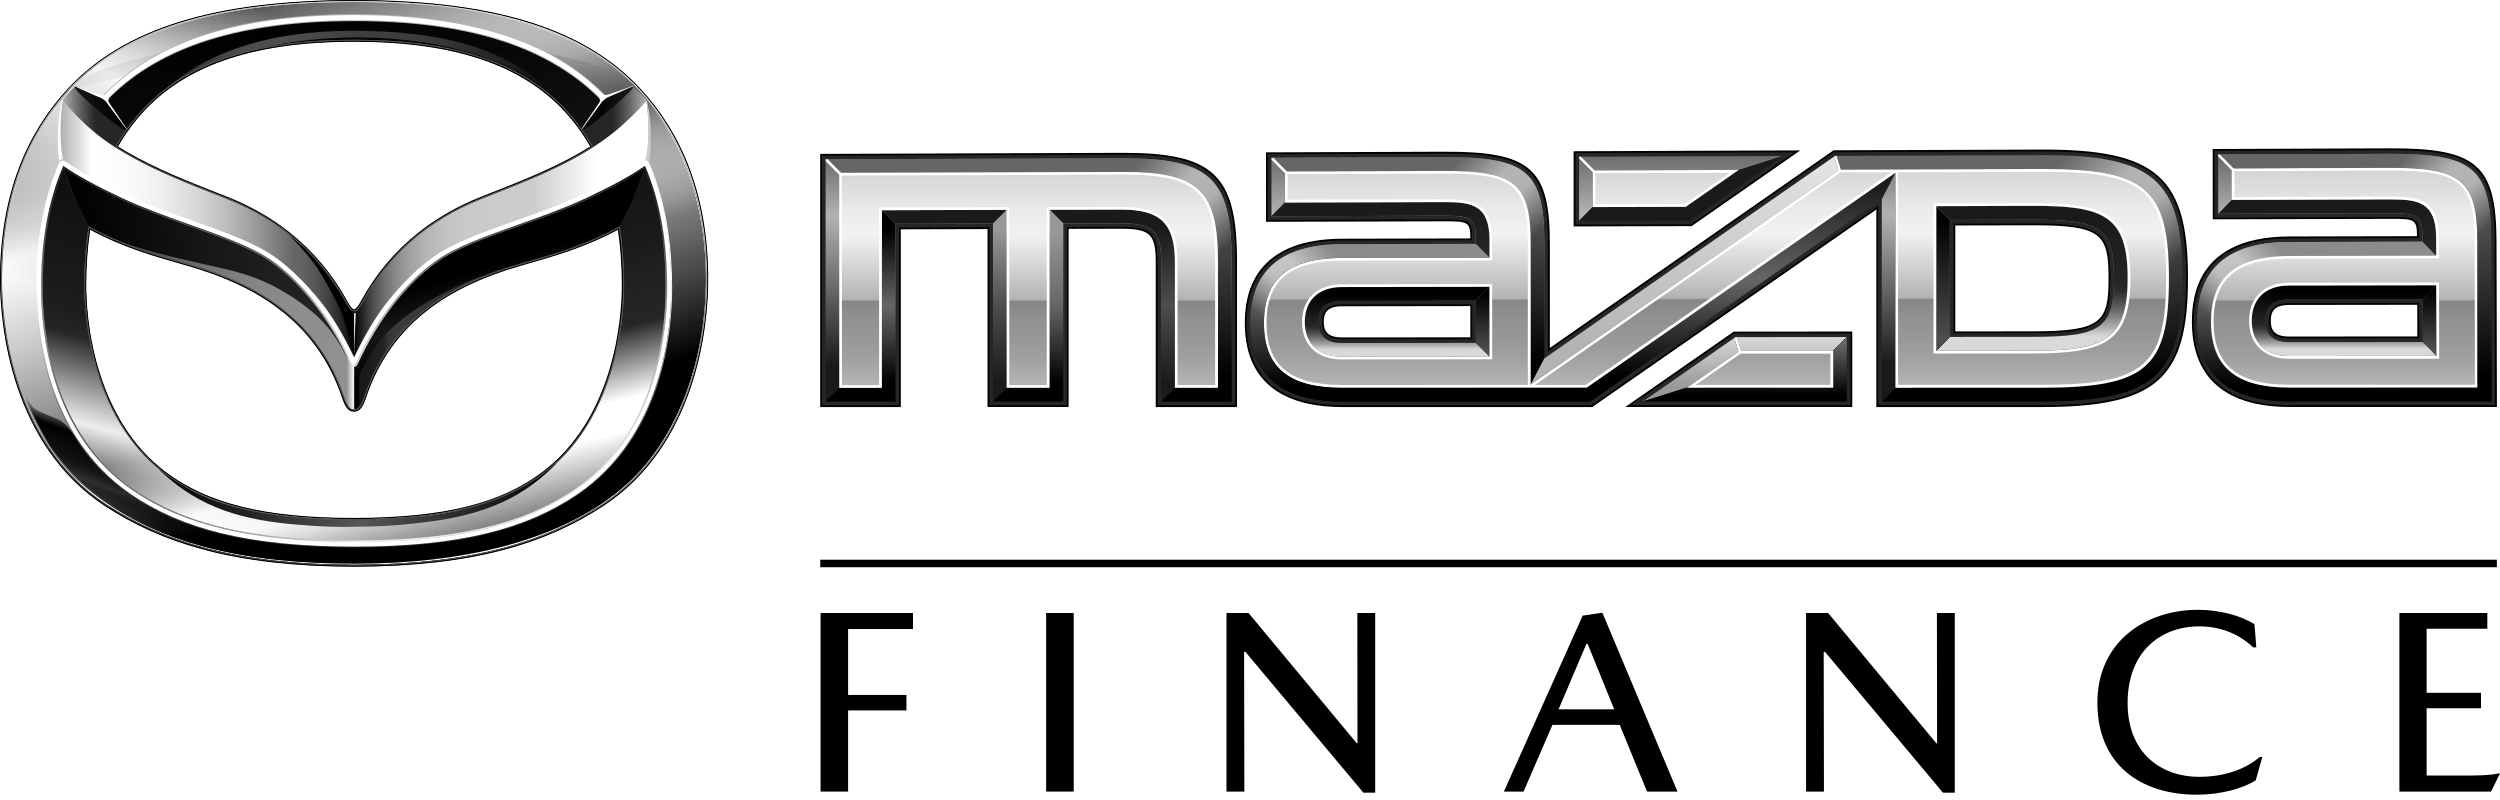<svg width="300" height="96" viewBox="0 0 300 96" fill="none" xmlns="http://www.w3.org/2000/svg">
<g clip-path="url(#clip0_19_2754)">
<path d="M138.689 48.84V31.479C138.689 28.079 138.015 27.44 134.445 27.447L128.234 27.462V48.84H118.503V27.49L108.098 27.518V48.847H98.424V18.469L134.651 18.341C145.603 18.306 148.442 20.974 148.442 31.323V48.847H138.689V48.84Z" fill="black"/>
<path d="M286.812 17.801L265.519 17.879L265.533 26.319L286.826 26.262C289.764 26.255 290.034 26.311 290.041 28.341L274.639 28.377C269.33 28.391 263.006 30.18 263.027 38.619C263.042 47.065 269.373 48.84 274.689 48.84H299.63L299.581 28.987C299.552 19.796 297.231 17.766 286.812 17.801ZM290.077 40.372L274.668 40.386C272.758 40.386 272.496 39.428 272.496 38.491C272.496 37.554 272.751 36.596 274.66 36.596L290.07 36.575L290.077 40.372Z" fill="black"/>
<path d="M234.636 27.056L243.976 27.035C252.245 27.014 253.026 28.135 253.026 33.381C253.026 38.626 252.245 39.747 243.976 39.761L234.636 39.769V27.056ZM176.441 40.478L161.025 40.492C159.116 40.492 158.853 39.548 158.853 38.626C158.853 37.703 159.109 36.752 161.025 36.752L176.441 36.731V40.478ZM244.956 17.95L220.029 18.035L185.981 41.756V29.243C185.981 20.172 183.66 18.163 173.233 18.206L151.919 18.284V26.616L173.233 26.56C176.172 26.553 176.441 26.609 176.441 28.611L161.025 28.646C155.709 28.661 149.378 30.421 149.378 38.761C149.378 47.093 155.709 48.846 161.025 48.846H191.07L225.16 25.14V48.846H244.956C258.768 48.846 262.558 45.518 262.558 33.373C262.558 21.215 258.768 17.9 244.956 17.95ZM216.033 18.049L188.834 18.149V27.17L202.994 27.135L216.033 18.049ZM195.037 48.839H222.271V39.783L208.048 39.797L195.037 48.839Z" fill="black"/>
<path d="M138.903 48.62V31.479C138.903 27.937 138.15 27.22 134.438 27.227L128.015 27.242V48.62H118.724V27.27L107.886 27.299V48.62H98.644V18.675L134.658 18.547C145.44 18.512 148.236 21.131 148.236 31.309V48.62H138.903Z" fill="#262626"/>
<path d="M274.682 48.62C267.208 48.62 263.254 45.163 263.24 38.626C263.226 32.089 267.165 28.626 274.639 28.604L290.261 28.569V28.526C290.254 26.106 289.963 26.042 286.826 26.049L265.753 26.106L265.739 18.1L286.812 18.029C297.103 17.993 299.332 19.938 299.353 28.988L299.403 48.613L274.682 48.62ZM274.66 36.376C273.035 36.376 272.276 37.051 272.283 38.499C272.283 39.939 273.042 40.614 274.675 40.614L290.304 40.599L290.297 36.355L274.66 36.376Z" fill="#262626"/>
<path d="M253.239 33.38C253.239 28.036 252.38 26.794 243.969 26.815L234.416 26.836V39.988L243.969 39.981C252.387 39.974 253.239 38.725 253.239 33.38ZM158.64 38.626C158.64 40.052 159.4 40.712 161.025 40.712L176.661 40.698V36.511L161.025 36.532C159.393 36.539 158.64 37.206 158.64 38.626ZM244.956 48.619H225.38V24.714L190.999 48.619H161.018C153.537 48.619 149.591 45.205 149.591 38.753C149.591 32.302 153.537 28.881 161.018 28.859L176.654 28.824V28.781C176.654 26.396 176.363 26.325 173.226 26.332L152.132 26.389V18.497L173.226 18.425C183.525 18.39 185.754 20.314 185.754 29.25V42.182L220.092 18.262L244.956 18.177C258.669 18.127 262.338 21.336 262.338 33.366C262.338 45.397 258.662 48.619 244.956 48.619ZM189.054 26.95V18.369L215.33 18.276L202.93 26.914L189.054 26.95ZM222.059 40.003V48.619H195.74L208.119 40.017L222.059 40.003Z" fill="#262626"/>
<path d="M286.818 18.475L266.405 18.546L268.037 20.207L286.818 20.143C295.399 20.115 297.258 21.683 297.28 28.994L297.322 46.497L298.969 48.172L298.926 28.994C298.898 20.193 296.875 18.439 286.818 18.475Z" fill="url(#paint0_linear_19_2754)"/>
<path d="M274.652 33.927C271.707 33.934 269.883 35.68 269.89 38.498C269.897 41.309 271.728 43.062 274.674 43.055L292.702 43.041L292.681 33.892L274.652 33.927ZM274.666 41.053C272.8 41.053 271.849 40.194 271.842 38.491C271.842 36.795 272.786 35.929 274.652 35.929L290.714 35.907L290.729 41.039L274.666 41.053Z" fill="url(#paint1_linear_19_2754)"/>
<path d="M298.919 28.987C298.898 20.193 296.875 18.433 286.818 18.468L266.177 18.539L266.192 25.644L286.832 25.587C290.281 25.58 290.693 25.892 290.7 28.512V29.001L274.638 29.037C267.356 29.051 263.658 32.28 263.672 38.612C263.686 44.943 267.391 48.165 274.68 48.165H298.962L298.919 28.987ZM274.68 46.171C268.484 46.171 265.645 43.8 265.631 38.619C265.624 33.437 268.449 31.06 274.645 31.045L292.673 31.01L292.666 28.512C292.659 23.926 290.239 23.579 286.825 23.593L268.136 23.649L268.129 20.541L286.818 20.477C295.235 20.448 296.932 21.868 296.946 28.994L296.989 46.164L274.68 46.171Z" fill="url(#paint2_linear_19_2754)"/>
<path d="M134.657 18.994L99.076 19.114V48.187H107.451V26.858L119.162 26.829V48.187H127.58V26.808L134.444 26.794C138.39 26.787 139.341 27.695 139.341 31.478V48.187H147.795V31.315C147.795 21.378 145.204 18.958 134.657 18.994ZM141.314 46.213V31.471C141.314 26.609 139.455 24.807 134.444 24.821L125.614 24.842V46.213H121.121V24.856L105.499 24.899V46.22H101.035V21.066L134.664 20.96C143.628 20.931 145.829 22.968 145.829 31.322V46.213H141.314Z" fill="url(#paint3_linear_19_2754)"/>
<path d="M134.657 18.994L99.076 19.114L100.701 20.747L134.65 20.64C143.777 20.612 146.141 22.805 146.141 31.329V46.547H140.974L139.334 48.194H147.788V31.315C147.795 21.378 145.204 18.958 134.657 18.994Z" fill="url(#paint4_linear_19_2754)"/>
<path d="M134.444 25.147L125.948 25.169L127.587 26.808L134.451 26.794C138.397 26.787 139.348 27.695 139.348 31.478V48.187L140.988 46.54V31.471C140.981 26.794 139.27 25.133 134.444 25.147Z" fill="url(#paint5_linear_19_2754)"/>
<path d="M125.94 25.168V46.547H120.794L119.155 48.186H127.58V26.808L125.94 25.168Z" fill="url(#paint6_linear_19_2754)"/>
<path d="M119.155 26.829V48.186L120.794 46.547V25.183L119.155 26.829Z" fill="url(#paint7_linear_19_2754)"/>
<path d="M105.819 25.225L107.451 26.858L119.155 26.829L120.795 25.183L105.819 25.225Z" fill="#1A1A1A"/>
<path d="M105.819 25.225V46.547L100.701 46.554L99.076 48.186H107.451V26.858L105.819 25.225Z" fill="url(#paint8_linear_19_2754)"/>
<path d="M297.322 46.497L274.68 46.504C268.292 46.504 265.318 44.006 265.304 38.619C265.29 33.239 268.257 30.726 274.645 30.712L292.34 30.676L290.7 29.008L274.638 29.044C267.356 29.058 263.658 32.287 263.672 38.619C263.686 44.95 267.391 48.172 274.68 48.172H298.962L297.322 46.497Z" fill="url(#paint9_linear_19_2754)"/>
<path d="M286.825 23.926L267.81 23.983L266.184 25.651L286.825 25.594C290.274 25.587 290.686 25.899 290.693 28.518V29.008L292.332 30.676L292.325 28.511C292.325 24.231 290.146 23.919 286.825 23.926Z" fill="url(#paint10_linear_19_2754)"/>
<path d="M290.714 35.907L290.729 41.039L292.368 42.707L292.354 34.232L290.714 35.907Z" fill="url(#paint11_linear_19_2754)"/>
<path d="M274.666 41.053C272.8 41.053 271.848 40.194 271.841 38.491C271.841 36.795 272.785 35.929 274.652 35.929L290.714 35.907L292.347 34.232L274.645 34.261C271.856 34.268 270.202 35.851 270.202 38.498C270.209 41.145 271.877 42.728 274.659 42.721L292.361 42.707L290.721 41.039L274.666 41.053Z" fill="url(#paint12_linear_19_2754)"/>
<path d="M208.111 40.556L208.253 40.457L208.111 40.556Z" fill="white"/>
<path d="M244.955 20.278L225.16 20.342L244.955 20.278Z" fill="#262626"/>
<path d="M244.955 20.278L225.16 20.342L244.955 20.278Z" fill="url(#paint13_linear_19_2754)"/>
<path d="M227.438 20.718L225.813 23.877V48.179L227.438 46.518V20.718Z" fill="#262626"/>
<path d="M227.438 20.718L225.813 23.877V48.179L227.438 46.518V20.718Z" fill="url(#paint14_linear_19_2754)"/>
<path d="M154.197 20.803L152.571 19.163V25.949L154.197 24.302V20.803Z" fill="#262626"/>
<path d="M154.197 20.803L152.571 19.163V25.949L154.197 24.302V20.803Z" fill="url(#paint15_linear_19_2754)"/>
<path d="M183.673 46.149L185.32 43.012V29.242L183.673 29.25V46.149Z" fill="#262626"/>
<path d="M183.673 46.149L185.32 43.012V29.242L183.673 29.25V46.149Z" fill="url(#paint16_linear_19_2754)"/>
<path d="M173.225 20.512V18.859L152.798 18.93L154.431 20.569L173.225 20.512Z" fill="#262626"/>
<path d="M173.225 20.512V18.859L152.798 18.93L154.431 20.569L173.225 20.512Z" fill="url(#paint17_linear_19_2754)"/>
<path d="M183.673 29.249L185.313 29.242C185.313 20.555 183.29 18.823 173.226 18.858V20.512C181.821 20.484 183.673 22.031 183.673 29.249Z" fill="#262626"/>
<path d="M183.673 29.249L185.313 29.242C185.313 20.555 183.29 18.823 173.226 18.858V20.512C181.821 20.484 183.673 22.031 183.673 29.249Z" fill="url(#paint18_linear_19_2754)"/>
<path d="M185.32 29.242C185.32 20.555 183.297 18.823 173.233 18.858L152.805 18.929L154.438 20.569L173.233 20.505C181.821 20.477 183.68 22.031 183.68 29.242V46.142L185.32 43.012V29.242Z" fill="url(#paint19_linear_19_2754)"/>
<path d="M190.359 46.525L161.017 46.532C154.622 46.532 151.655 44.062 151.655 38.746C151.655 33.43 154.622 30.953 161.017 30.939L178.726 30.903L177.087 29.256L161.017 29.292C153.735 29.313 150.03 32.507 150.03 38.753C150.03 44.999 153.735 48.179 161.024 48.179H190.87L190.359 46.525Z" fill="url(#paint20_linear_19_2754)"/>
<path d="M178.733 28.774C178.733 24.544 176.554 24.232 173.225 24.246L154.196 24.302L152.564 25.949L173.225 25.892C176.675 25.885 177.094 26.191 177.094 28.781V29.264L178.733 30.91V28.774Z" fill="#262626"/>
<path d="M178.733 28.774C178.733 24.544 176.554 24.232 173.225 24.246L154.196 24.302L152.564 25.949L173.225 25.892C176.675 25.885 177.094 26.191 177.094 28.781V29.264L178.733 30.91V28.774Z" fill="url(#paint21_linear_19_2754)"/>
<path d="M178.733 28.774C178.733 24.544 176.554 24.232 173.225 24.246L154.196 24.302L152.564 25.949L173.225 25.892C176.675 25.885 177.094 26.191 177.094 28.781V29.264L178.733 30.91V28.774Z" fill="url(#paint22_linear_19_2754)"/>
<path d="M177.094 41.138L178.733 42.792V34.417L177.094 36.07V41.138Z" fill="#262626"/>
<path d="M177.094 41.138L178.733 42.792V34.417L177.094 36.07V41.138Z" fill="url(#paint23_linear_19_2754)"/>
<path d="M177.094 41.138L178.733 42.792V34.417L177.094 36.07V41.138Z" fill="url(#paint24_linear_19_2754)"/>
<path d="M156.567 38.633C156.567 41.245 158.228 42.806 161.018 42.806L178.726 42.792L177.087 41.145L161.01 41.16C159.144 41.16 158.193 40.308 158.193 38.633C158.193 36.958 159.144 36.106 161.01 36.099L177.087 36.078L178.726 34.424L161.018 34.452C158.235 34.452 156.567 36.014 156.567 38.633Z" fill="#262626"/>
<path d="M156.567 38.633C156.567 41.245 158.228 42.806 161.018 42.806L178.726 42.792L177.087 41.145L161.01 41.16C159.144 41.16 158.193 40.308 158.193 38.633C158.193 36.958 159.144 36.106 161.01 36.099L177.087 36.078L178.726 34.424L161.018 34.452C158.235 34.452 156.567 36.014 156.567 38.633Z" fill="url(#paint25_linear_19_2754)"/>
<path d="M156.567 38.633C156.567 41.245 158.228 42.806 161.018 42.806L178.726 42.792L177.087 41.145L161.01 41.16C159.144 41.16 158.193 40.308 158.193 38.633C158.193 36.958 159.144 36.106 161.01 36.099L177.087 36.078L178.726 34.424L161.018 34.452C158.235 34.452 156.567 36.014 156.567 38.633Z" fill="url(#paint26_linear_19_2754)"/>
<path d="M243.969 24.707L232.343 24.743L233.975 26.396L243.969 26.368C252.188 26.347 253.671 27.418 253.671 33.38C253.671 39.336 252.188 40.414 243.969 40.422L233.975 40.429L232.343 42.09L243.969 42.082C252.479 42.075 255.311 40.819 255.311 33.373C255.311 25.928 252.479 24.686 243.969 24.707Z" fill="#262626"/>
<path d="M243.969 24.707L232.343 24.743L233.975 26.396L243.969 26.368C252.188 26.347 253.671 27.418 253.671 33.38C253.671 39.336 252.188 40.414 243.969 40.422L233.975 40.429L232.343 42.09L243.969 42.082C252.479 42.075 255.311 40.819 255.311 33.373C255.311 25.928 252.479 24.686 243.969 24.707Z" fill="url(#paint27_linear_19_2754)"/>
<path d="M243.969 24.707L232.343 24.743L233.975 26.396L243.969 26.368C252.188 26.347 253.671 27.418 253.671 33.38C253.671 39.336 252.188 40.414 243.969 40.422L233.975 40.429L232.343 42.09L243.969 42.082C252.479 42.075 255.311 40.819 255.311 33.373C255.311 25.928 252.479 24.686 243.969 24.707Z" fill="url(#paint28_linear_19_2754)"/>
<path d="M233.982 26.396L232.35 24.743V42.097L233.982 40.436V26.396Z" fill="#262626"/>
<path d="M233.982 26.396L232.35 24.743V42.097L233.982 40.436V26.396Z" fill="url(#paint29_linear_19_2754)"/>
<path d="M233.982 26.396L232.35 24.743V42.097L233.982 40.436V26.396Z" fill="url(#paint30_linear_19_2754)"/>
<path d="M208.636 20.399L213.917 18.724L189.714 18.802L191.346 20.448L208.636 20.399Z" fill="#262626"/>
<path d="M208.636 20.399L213.917 18.724L189.714 18.802L191.346 20.448L208.636 20.399Z" fill="url(#paint31_linear_19_2754)"/>
<path d="M191.119 20.689L189.487 19.036V26.51L191.119 24.849V20.689Z" fill="#262626"/>
<path d="M191.119 20.689L189.487 19.036V26.51L191.119 24.849V20.689Z" fill="url(#paint32_linear_19_2754)"/>
<path d="M219.978 42.103L208.934 42.111L219.978 42.103Z" fill="#262626"/>
<path d="M219.978 42.103L208.934 42.111L219.978 42.103Z" fill="url(#paint33_linear_19_2754)"/>
<path d="M213.917 18.724L208.636 20.399L202.291 24.821L191.119 24.849L189.487 26.51L202.795 26.474L213.917 18.724Z" fill="#1A1A1A"/>
<path d="M202.411 46.525L208.615 42.21L208.111 40.556L197.145 48.179L202.411 46.525Z" fill="#262626"/>
<path d="M202.411 46.525L208.615 42.21L208.111 40.556L197.145 48.179L202.411 46.525Z" fill="url(#paint34_linear_19_2754)"/>
<path d="M202.411 46.525L208.615 42.21L208.111 40.556L197.145 48.179L202.411 46.525Z" fill="url(#paint35_linear_19_2754)"/>
<path d="M208.423 40.457L208.934 42.111L219.978 42.103L221.618 40.443L208.253 40.457H208.423Z" fill="#262626"/>
<path d="M208.423 40.457L208.934 42.111L219.978 42.103L221.618 40.443L208.253 40.457H208.423Z" fill="url(#paint36_linear_19_2754)"/>
<path d="M208.423 40.457L208.934 42.111L219.978 42.103L221.618 40.443L208.253 40.457H208.423Z" fill="url(#paint37_linear_19_2754)"/>
<path d="M219.978 46.518L202.411 46.525L197.145 48.179H221.618V40.443L219.978 42.103V46.518Z" fill="#262626"/>
<path d="M219.978 46.518L202.411 46.525L197.145 48.179H221.618V40.443L219.978 42.103V46.518Z" fill="url(#paint38_linear_19_2754)"/>
<path d="M219.978 46.518L202.411 46.525L197.145 48.179H221.618V40.443L219.978 42.103V46.518Z" fill="url(#paint39_linear_19_2754)"/>
<path d="M220.596 20.455L220.085 18.802L185.32 43.012L183.673 46.149L220.596 20.455Z" fill="url(#paint40_linear_19_2754)"/>
<path d="M220.596 20.455L220.085 18.802L185.32 43.012L183.673 46.149L220.596 20.455Z" fill="url(#paint41_linear_19_2754)"/>
<path d="M190.359 46.525L190.863 48.179L225.813 23.877L227.438 20.718L190.359 46.525Z" fill="url(#paint42_linear_19_2754)"/>
<path d="M244.955 18.617L220.404 18.703L220.915 20.356L244.963 20.278C257.547 20.236 260.265 22.564 260.265 33.366C260.265 44.176 257.547 46.504 244.963 46.511L227.445 46.519L225.82 48.179H244.963C258.434 48.179 261.912 45.149 261.912 33.366C261.912 21.584 258.427 18.568 244.955 18.617Z" fill="url(#paint43_linear_19_2754)"/>
<path d="M191.12 24.849L202.292 24.821L208.637 20.392L191.347 20.448L189.715 18.802H189.487V19.036L191.12 20.683V24.849V24.849Z" fill="white"/>
<path d="M208.935 42.111L208.431 40.457H208.261L208.119 40.556L208.623 42.21L202.419 46.525L219.986 46.518V42.103L208.935 42.111Z" fill="white"/>
<path d="M134.658 20.633L100.936 20.739L99.311 19.107H99.084V19.341L100.709 20.973V46.547H105.827V25.225L120.796 25.182V46.539H125.949V25.168L134.445 25.147C139.271 25.133 140.989 26.787 140.989 31.471V46.539H146.156V31.322C146.149 22.797 143.785 20.604 134.658 20.633Z" fill="white"/>
<path d="M286.819 20.143L268.038 20.207L266.406 18.546H266.178V18.78L267.811 20.441L267.818 23.983L286.833 23.926C290.155 23.919 292.334 24.231 292.348 28.518L292.355 30.683L274.66 30.718C268.272 30.733 265.305 33.238 265.32 38.625C265.334 44.013 268.301 46.511 274.696 46.511L297.338 46.504L297.295 29.001C297.259 21.683 295.4 20.114 286.819 20.143ZM292.369 42.707L274.667 42.721C271.878 42.721 270.217 41.145 270.21 38.498C270.203 35.85 271.864 34.267 274.653 34.26L292.355 34.232L292.369 42.707Z" fill="white"/>
<path d="M244.956 20.278L220.909 20.356L220.398 18.703H220.228L220.086 18.802L220.597 20.456L183.681 46.15V29.25C183.681 22.031 181.822 20.484 173.234 20.512L154.432 20.576L152.806 18.937H152.572V19.171L154.205 20.811V24.31L173.234 24.253C176.555 24.246 178.741 24.551 178.741 28.781V30.918L161.033 30.953C154.637 30.967 151.671 33.444 151.671 38.761C151.671 44.077 154.637 46.547 161.033 46.547L190.375 46.54L227.453 20.733V46.533L244.97 46.526C257.555 46.526 260.273 44.191 260.273 33.381C260.259 22.564 257.54 20.236 244.956 20.278ZM161.025 42.799C158.236 42.799 156.575 41.245 156.575 38.626C156.575 36.014 158.236 34.452 161.025 34.445L178.734 34.417V42.785L161.025 42.799ZM243.97 42.083L232.351 42.09V24.736L243.97 24.7C252.451 24.679 255.319 25.9 255.319 33.367C255.319 40.869 252.416 42.083 243.97 42.083Z" fill="white"/>
<path d="M259.932 33.366C259.932 22.777 257.342 20.569 244.956 20.612L227.766 20.669V46.185L244.956 46.178C257.342 46.178 259.932 43.963 259.932 33.366ZM232.024 42.43V24.409L243.977 24.374C252.586 24.352 255.653 25.708 255.653 33.373C255.653 41.039 252.593 42.409 243.977 42.416L232.024 42.43Z" fill="url(#paint44_linear_19_2754)"/>
<path d="M179.061 28.774V31.237L161.019 31.273C154.815 31.287 151.983 33.636 151.983 38.747C151.983 43.864 154.822 46.199 161.019 46.199L183.341 46.192V29.25C183.341 22.216 181.652 20.811 173.22 20.839L154.517 20.896V23.969L173.22 23.912C176.648 23.905 179.061 24.253 179.061 28.774ZM179.061 43.119L161.019 43.133C158.073 43.133 156.242 41.408 156.242 38.633C156.242 35.858 158.073 34.126 161.019 34.119L179.061 34.09V43.119Z" fill="url(#paint45_linear_19_2754)"/>
<path d="M207.58 20.733L191.447 20.782V24.523L202.186 24.494L207.58 20.733Z" fill="url(#paint46_linear_19_2754)"/>
<path d="M219.646 46.185V42.437L208.864 42.444L203.47 46.192L219.646 46.185Z" fill="url(#paint47_linear_19_2754)"/>
<path d="M134.658 20.96L101.029 21.066V46.221H105.493V24.899L121.115 24.857V46.214H125.608V24.842L134.438 24.821C139.449 24.807 141.308 26.61 141.308 31.472V46.206H145.815V31.323C145.822 22.968 143.622 20.931 134.658 20.96Z" fill="url(#paint48_linear_19_2754)"/>
<path d="M286.819 20.477L268.131 20.541L268.138 23.65L286.826 23.593C290.24 23.586 292.653 23.934 292.668 28.512L292.675 31.01L274.646 31.046C268.45 31.06 265.618 33.438 265.632 38.619C265.639 43.8 268.486 46.171 274.682 46.171L296.997 46.164L296.955 28.994C296.933 21.868 295.244 20.449 286.819 20.477ZM274.675 43.055C271.729 43.055 269.898 41.309 269.891 38.498C269.884 35.688 271.708 33.934 274.654 33.927L292.682 33.899L292.703 43.048L274.675 43.055Z" fill="url(#paint49_linear_19_2754)"/>
<path d="M226.935 20.676L220.838 20.69L184.157 46.206L190.261 46.2L226.935 20.676Z" fill="url(#paint50_linear_19_2754)"/>
<path d="M286.619 18.447L266.405 18.539L268.037 20.2L286.619 20.115C295.385 20.087 297.28 21.662 297.28 28.98V46.504L298.955 48.179V28.98C298.955 20.172 296.89 18.412 286.619 18.447Z" fill="url(#paint51_linear_19_2754)"/>
<path d="M190.36 46.526L161.018 46.54C154.63 46.54 151.663 44.07 151.663 38.753C151.663 33.437 154.63 30.96 161.018 30.946L178.734 30.91L177.095 29.264L161.018 29.299C153.736 29.313 150.031 32.5 150.031 38.753C150.031 44.999 153.736 48.186 161.018 48.186L190.871 48.179L190.36 46.526Z" fill="url(#paint52_linear_19_2754)"/>
<path opacity="0.5" d="M134.658 18.994V20.634C143.785 20.605 146.149 22.798 146.149 31.323H147.796C147.796 21.379 145.205 18.959 134.658 18.994Z" fill="url(#paint53_linear_19_2754)"/>
<path opacity="0.5" d="M286.819 18.476L286.826 20.144C295.407 20.116 297.267 21.684 297.288 28.995L298.928 28.988C298.899 20.194 296.876 18.44 286.819 18.476Z" fill="url(#paint54_linear_19_2754)"/>
<path opacity="0.5" d="M274.646 29.044C267.364 29.059 263.666 32.288 263.68 38.619H265.306C265.292 33.239 268.259 30.727 274.646 30.712V29.044Z" fill="url(#paint55_linear_19_2754)"/>
<path opacity="0.5" d="M183.675 29.25L185.314 29.243C185.314 20.555 183.291 18.824 173.227 18.859V20.513C181.822 20.485 183.675 22.032 183.675 29.25Z" fill="url(#paint56_linear_19_2754)"/>
<path opacity="0.5" d="M161.026 30.947V29.3C153.736 29.314 150.031 32.508 150.031 38.754H151.664C151.657 33.438 154.631 30.961 161.026 30.947Z" fill="url(#paint57_linear_19_2754)"/>
<path opacity="0.5" d="M260.259 33.367H261.899C261.899 21.592 258.421 18.568 244.949 18.618V20.279C257.541 20.236 260.259 22.564 260.259 33.367Z" fill="url(#paint58_linear_19_2754)"/>
<path d="M76.817 10.604C70.053 3.343 59.144 0.014 42.5 -0C25.849 0.014 14.939 3.343 8.175 10.604C3.157 15.991 -0.001 23.444 -0.001 33.558C-0.001 39.144 1.383 53.389 12.618 60.742C19.347 65.143 28.042 67.989 42.493 68.01C56.944 67.989 65.631 65.143 72.367 60.742C83.61 53.389 84.987 39.151 84.987 33.558C84.994 23.479 81.821 15.97 76.817 10.604ZM42.493 62.155C37.02 62.148 32.584 61.7 28.922 60.785C25.338 59.891 22.357 58.514 19.801 56.576C17.892 55.128 16.231 53.297 14.868 51.132C13.704 49.286 12.739 47.178 12.001 44.872C10.51 40.187 10.347 35.922 10.347 34.303C10.347 31.925 10.51 29.661 10.823 27.575C14.734 29.683 18.453 30.747 21.732 31.677C21.987 31.748 22.243 31.819 22.491 31.897C27.055 33.203 30.689 34.928 33.592 37.171C35.282 38.469 36.751 39.974 37.95 41.642C39.256 43.445 40.3 45.496 41.052 47.746C41.393 48.776 41.755 49.407 42.486 49.407C43.217 49.407 43.572 48.768 43.919 47.746C44.672 45.496 45.715 43.445 47.021 41.642C48.228 39.974 49.69 38.469 51.379 37.171C54.282 34.935 57.916 33.21 62.48 31.897C62.736 31.826 62.984 31.755 63.239 31.677C66.519 30.74 70.231 29.683 74.142 27.575C74.461 29.661 74.617 31.925 74.617 34.303C74.617 35.922 74.454 40.201 72.971 44.872C72.239 47.178 71.274 49.286 70.103 51.132C68.733 53.297 67.072 55.128 65.163 56.576C62.608 58.514 59.62 59.891 56.042 60.778C52.401 61.693 47.965 62.141 42.493 62.155ZM42.493 37.107C42.358 37.107 42.117 36.951 41.705 36.191C39.938 32.933 37.588 30.13 34.707 27.851C32.528 26.127 30.022 24.7 27.268 23.614C26.864 23.451 26.452 23.295 26.047 23.131C22.456 21.719 18.751 20.257 15.294 18.262C14.911 18.035 14.528 17.808 14.166 17.581C14.854 16.374 15.656 15.225 16.536 14.174C17.814 12.648 19.312 11.299 20.98 10.171C22.669 9.028 24.592 8.07 26.707 7.31C31.023 5.77 36.183 5.018 42.493 5.011C48.803 5.018 53.97 5.77 58.285 7.31C60.4 8.063 62.331 9.028 64.013 10.171C65.681 11.299 67.172 12.648 68.456 14.174C69.336 15.225 70.138 16.374 70.827 17.581C70.465 17.808 70.082 18.035 69.691 18.262C66.235 20.257 62.53 21.719 58.938 23.131C58.527 23.295 58.122 23.451 57.717 23.614C54.964 24.707 52.458 26.134 50.279 27.851C47.397 30.123 45.048 32.926 43.281 36.191C42.869 36.944 42.628 37.107 42.493 37.107Z" fill="black"/>
<path d="M82.553 20.399C81.197 16.772 79.21 13.528 76.64 10.767C73.262 7.147 68.897 4.542 63.282 2.818C57.689 1.093 50.89 0.248 42.5 0.241C34.111 0.248 27.311 1.093 21.711 2.818C16.104 4.542 11.731 7.147 8.353 10.774C5.769 13.542 3.775 16.786 2.433 20.399C0.978 24.296 0.24 28.724 0.24 33.558C0.24 37.973 1.142 52.949 12.761 60.544C16.38 62.907 20.298 64.625 24.735 65.789C29.781 67.116 35.594 67.762 42.5 67.769C49.406 67.762 55.219 67.109 60.266 65.789C64.702 64.625 68.62 62.907 72.24 60.544C83.859 52.949 84.76 37.973 84.76 33.565C84.753 28.739 84.015 24.31 82.553 20.399ZM13.875 17.574C14.592 16.303 15.415 15.118 16.345 14.011C21.619 7.715 29.93 4.777 42.5 4.763C55.07 4.777 63.382 7.715 68.655 14.011C69.585 15.118 70.401 16.303 71.125 17.574C71.139 17.602 71.161 17.631 71.175 17.659C71.147 17.68 71.118 17.695 71.09 17.716C70.437 18.128 69.755 18.532 69.046 18.922C65.802 20.711 62.36 22.06 59.031 23.373C58.619 23.536 58.215 23.692 57.81 23.855C51.429 26.382 46.624 30.57 43.515 36.305C43.125 37.029 42.812 37.355 42.507 37.355C42.202 37.355 41.89 37.029 41.499 36.305C38.383 30.57 33.571 26.382 27.197 23.855C26.793 23.699 26.395 23.536 25.991 23.38L25.977 23.373C22.648 22.06 19.212 20.711 15.962 18.922C15.252 18.532 14.57 18.128 13.918 17.716C13.889 17.695 13.861 17.68 13.832 17.659C13.847 17.631 13.861 17.602 13.875 17.574ZM65.334 56.775C60.145 60.7 53.317 62.382 42.5 62.396H42.493C31.655 62.382 24.827 60.7 19.652 56.775C10.56 49.876 10.099 36.844 10.099 34.303C10.099 31.798 10.269 29.456 10.617 27.276C10.624 27.241 10.631 27.206 10.631 27.17C10.66 27.184 10.695 27.206 10.723 27.22C14.705 29.413 18.41 30.463 21.817 31.436C22.073 31.507 22.328 31.585 22.584 31.656C27.176 32.976 30.831 34.708 33.756 36.965C35.459 38.278 36.943 39.797 38.163 41.479C39.484 43.303 40.534 45.376 41.301 47.647C41.663 48.733 41.989 49.138 42.493 49.138C42.997 49.138 43.323 48.733 43.685 47.647C44.445 45.376 45.502 43.303 46.823 41.479C48.043 39.797 49.52 38.278 51.23 36.965C54.155 34.708 57.81 32.976 62.402 31.656C62.658 31.585 62.913 31.514 63.169 31.436C66.576 30.463 70.273 29.413 74.263 27.22C74.291 27.206 74.326 27.184 74.355 27.17C74.362 27.206 74.369 27.241 74.369 27.276C74.717 29.456 74.887 31.791 74.887 34.303C74.887 36.844 74.426 49.89 65.334 56.775Z" fill="white"/>
<path fill-rule="evenodd" clip-rule="evenodd" d="M32.932 61.722C24.039 60.48 10.29 55.788 10.29 33.21C10.29 19.724 14.684 4.855 42.656 4.855C66.76 4.855 74.844 17.269 74.844 33.16C74.844 38.945 73.858 43.566 72.36 47.25C68.293 57.243 59.847 60.409 52.38 61.637C47.433 62.453 38.731 62.531 32.932 61.722ZM80.665 33.352C80.665 16.14 72.559 1.895 42.748 1.895C11.433 1.895 4.832 19.157 4.832 33.388C4.832 57.215 20.823 62.999 32.457 64.369C38.348 65.065 46.872 65.022 52.33 64.376C63.85 63.035 80.665 57.293 80.665 33.352Z" fill="url(#paint59_linear_19_2754)"/>
<path fill-rule="evenodd" clip-rule="evenodd" d="M32.932 61.722C24.039 60.48 10.212 55.788 10.29 33.21C10.34 19.256 16.196 4.855 42.656 4.855C66.803 4.855 74.49 17.318 74.844 33.16C74.972 38.86 73.886 43.431 72.41 47.093C68.279 57.378 60.223 60.345 52.38 61.637C47.433 62.453 38.731 62.531 32.932 61.722ZM80.665 33.352C80.665 16.14 72.559 1.895 42.748 1.895C11.433 1.895 4.832 19.157 4.832 33.388C4.832 57.215 20.823 63.17 32.457 64.547C38.348 65.242 46.851 65.299 52.309 64.653C63.829 63.305 80.665 57.293 80.665 33.352Z" fill="url(#paint60_linear_19_2754)"/>
<path fill-rule="evenodd" clip-rule="evenodd" d="M42.791 2.399V4.556C18.545 4.613 10.205 17.446 10.205 33.693C10.205 48.2 16.863 56.079 23.953 59.379C32.095 63.163 41.549 62.495 37.099 64.199C36.013 64.61 35.111 65.292 31.193 64.838C19.666 63.489 4.932 57.804 4.932 33.87C4.939 16.658 13.03 2.42 42.791 2.399Z" fill="url(#paint61_linear_19_2754)"/>
<path fill-rule="evenodd" clip-rule="evenodd" d="M84.703 34.055C84.597 42.792 81.594 52.843 74.468 58.755C66.994 64.958 55.51 67.648 42.529 67.648C29.66 67.648 18.552 65.448 10.156 58.386C3.484 52.779 0.24 42.806 0.24 33.941C0.24 24.288 3.349 14.053 11.447 7.871C19.191 1.959 31.811 0.135 42.479 0.135C54.41 0.135 65.965 2.087 73.68 8.24C81.687 14.636 84.824 24.203 84.703 34.055ZM80.487 33.736C80.487 17.737 71.154 2.278 42.571 2.278C11.249 2.278 4.655 19.54 4.655 33.778C4.655 58.066 21.264 63.603 32.939 64.838C39.249 65.505 45.566 65.583 52.451 64.817C59.726 64 80.487 60.466 80.487 33.736Z" fill="url(#paint62_linear_19_2754)"/>
<path opacity="0.74" fill-rule="evenodd" clip-rule="evenodd" d="M5.535 25.843C6.99 21.691 8.807 14.82 14.152 10.079C20.178 4.734 30.767 2.839 33.876 2.484C32.663 1.774 32.024 1.625 30.235 1.05C21.519 2.328 14.13 4.706 8.857 10.242C3.292 16.083 1.681 20.846 0.687 27.369C2.504 26.701 3.242 26.538 5.535 25.843Z" fill="url(#paint63_linear_19_2754)"/>
<path fill-rule="evenodd" clip-rule="evenodd" d="M42.273 3.698C52.373 3.698 61.997 5.423 68.023 13.173C58.782 1.732 27.573 1.462 17.282 13.173C23.315 6.289 32.173 3.698 42.273 3.698Z" fill="url(#paint64_linear_19_2754)"/>
<path fill-rule="evenodd" clip-rule="evenodd" d="M81.672 48.662C82.198 47.491 82.162 47.576 82.389 46.838C82.489 46.511 82.304 47.036 82.084 47.441C81.8 47.98 81.864 47.938 81.431 48.541C80.991 49.159 80.856 49.223 80.047 49.734C79.394 50.145 78.585 50.415 77.293 51.125C76.959 51.309 76.803 51.437 76.122 52.324C75.632 52.956 75.107 53.68 74.837 53.992C74 54.958 71.892 56.824 70.671 57.896C69.606 58.826 69.84 58.812 71.345 58.286C72.694 57.825 74.695 56.988 75.874 56.498C76.619 56.193 77.236 55.667 77.478 55.383C78.94 53.687 80.65 50.933 81.672 48.662Z" fill="url(#paint65_linear_19_2754)"/>
<path opacity="0.9" fill-rule="evenodd" clip-rule="evenodd" d="M4.832 33.707C4.832 26.006 7.558 15.984 14.116 10.157C20.149 4.812 30.455 2.811 33.557 2.449C32.343 1.739 31.704 1.59 29.916 1.015C21.207 2.293 13.811 4.826 8.537 10.363C2.497 16.701 0.29 25.311 0.148 32.458C1.681 32.905 2.824 33.224 4.832 33.707Z" fill="url(#paint66_linear_19_2754)"/>
<path opacity="0.2" fill-rule="evenodd" clip-rule="evenodd" d="M64.389 6.182C66.178 6.423 72.616 7.821 74.795 9.149C76.867 10.405 76.519 10.455 76.519 10.455L72.658 11.924C72.658 11.924 69.94 8.893 64.389 6.182Z" fill="url(#paint67_linear_19_2754)"/>
<path opacity="0.2" fill-rule="evenodd" clip-rule="evenodd" d="M20.398 6.09C16.565 6.998 11.419 8.311 9.389 9.631C8.431 10.256 5.798 13.698 5.798 13.698L9.531 10.59C11.355 10.114 11.447 10.015 12.839 9.681C14.386 9.305 15.266 9.191 16.969 8.049C18.673 6.899 24.223 5.181 20.398 6.09Z" fill="url(#paint68_linear_19_2754)" fill-opacity="0.42"/>
<path fill-rule="evenodd" clip-rule="evenodd" d="M3.178 47.569C3.434 48.108 3.682 48.917 4.676 49.358C5.442 49.698 6.06 49.954 6.827 50.259C8.062 50.742 9.006 52.388 9.815 53.453C10.602 54.496 13.122 56.824 14.379 57.846C16.252 59.38 19.716 61.445 22.356 62.524C22.548 62.602 29.766 65.604 28.964 66.307C28.73 66.513 22.094 64.632 21.781 64.54C16.089 62.808 10.07 59.358 6.067 53.609C5.528 52.828 3.533 49.209 3.086 47.739C2.795 46.802 2.852 46.873 3.178 47.569Z" fill="url(#paint69_linear_19_2754)"/>
<path opacity="0.9" fill-rule="evenodd" clip-rule="evenodd" d="M79.678 25.935C78.223 21.79 76.406 14.919 71.061 10.171C65.035 4.826 54.446 2.938 51.337 2.576C52.55 1.867 53.182 1.718 54.978 1.143C63.694 2.42 71.083 4.954 76.363 10.49C80.792 15.139 82.737 20.569 83.731 25.005C82.198 25.452 81.687 25.452 79.678 25.935Z" fill="url(#paint70_linear_19_2754)"/>
<path fill-rule="evenodd" clip-rule="evenodd" d="M74.483 14.614L71.111 17.24L69.983 15.537C70.799 14.415 72.091 12.421 72.247 12.208C72.403 11.995 72.793 11.704 73.12 11.598C73.439 11.491 74.866 10.781 76.023 10.348L77.485 12.066L74.483 14.614Z" fill="url(#paint71_linear_19_2754)"/>
<path fill-rule="evenodd" clip-rule="evenodd" d="M10.574 14.82L13.946 17.446L15.181 15.494C14.364 14.373 13.073 12.378 12.916 12.165C12.76 11.952 12.37 11.661 12.043 11.555C11.724 11.448 10.184 10.774 9.034 10.341L7.678 12.023L10.574 14.82Z" fill="url(#paint72_linear_19_2754)"/>
<path d="M10.766 27.099C10.752 27.099 10.73 27.092 10.723 27.078C10.716 27.056 9.637 25.083 9.176 23.997C8.715 22.911 7.714 20.136 7.707 20.108C7.7 20.079 7.707 20.058 7.735 20.044C7.763 20.037 7.792 20.044 7.799 20.072C7.806 20.101 8.807 22.869 9.268 23.955C9.73 25.041 10.801 27.007 10.816 27.028C10.83 27.049 10.823 27.078 10.794 27.092C10.78 27.099 10.773 27.099 10.766 27.099Z" fill="#1A1A1A"/>
<path d="M10.603 27.099C10.589 27.099 10.567 27.092 10.56 27.078C10.553 27.056 9.474 25.083 9.013 23.997C8.552 22.911 7.551 20.136 7.544 20.108C7.537 20.079 7.544 20.058 7.572 20.044C7.6 20.037 7.629 20.044 7.636 20.072C7.643 20.101 8.644 22.869 9.105 23.955C9.566 25.041 10.638 27.007 10.652 27.028C10.667 27.049 10.659 27.078 10.631 27.092C10.617 27.099 10.61 27.099 10.603 27.099Z" fill="#1A1A1A"/>
<path fill-rule="evenodd" clip-rule="evenodd" d="M15.209 15.508C15.209 15.508 14.719 16.204 14.485 16.58C14.272 16.928 13.853 17.68 13.853 17.68C13.853 17.68 11.859 16.403 10.226 14.969C8.722 13.649 7.984 12.776 7.423 12.094C7.721 11.711 7.728 11.711 8.984 10.37C8.984 10.37 8.928 10.54 9.183 10.845C9.992 11.789 13.229 14.536 14.591 15.416C14.968 15.657 15.209 15.508 15.209 15.508Z" fill="url(#paint73_linear_19_2754)"/>
<path fill-rule="evenodd" clip-rule="evenodd" d="M69.776 15.466C69.776 15.466 70.259 16.168 70.493 16.544C70.706 16.892 71.175 17.673 71.175 17.673C71.175 17.673 73.084 16.459 74.716 15.018C76.221 13.698 77.037 12.719 77.591 12.037C77.293 11.654 76.839 11.179 76.022 10.341C76.022 10.341 76.058 10.433 75.795 10.731C74.986 11.675 71.657 14.536 70.295 15.416C69.925 15.657 69.776 15.466 69.776 15.466Z" fill="url(#paint74_linear_19_2754)"/>
<path d="M54.467 28.376C54.431 28.39 54.396 28.405 54.367 28.426C52.359 29.427 42.67 40.059 42.429 40.293C42.195 40.535 31.832 32.138 31.641 31.805C31.449 31.471 13.818 25.119 13.818 25.119L9.56 24.735C9.56 24.735 9.843 25.835 10.944 27.369C15.373 30.165 23.443 31.634 28.681 33.991C34.21 36.482 38.398 40.904 40.009 44.673C41.57 48.335 41.613 49.173 42.543 49.173C43.48 49.173 43.962 46.93 44.629 45.51C47.774 38.803 53.239 34.133 64.972 30.967C73.198 28.745 74.192 26.957 74.192 26.957L75.945 22.812C75.945 22.805 56.951 27.283 54.467 28.376Z" fill="url(#paint75_linear_19_2754)"/>
<path fill-rule="evenodd" clip-rule="evenodd" d="M8.899 23.571C9.602 25.424 10.638 27.17 10.638 27.17C10.638 27.17 13.016 28.533 15.628 29.392C19.255 30.591 23.471 31.464 26.679 32.202C30.505 33.075 32.776 34.104 35.374 35.85C39.547 38.661 40.406 40.769 41.819 43.147C41.024 41.138 40.967 39.79 38.185 36.333C34.174 31.343 31.591 30.194 25.835 28.071C23.854 27.34 21.093 26.254 17.757 25.005C14.421 23.763 10.134 21.563 7.551 19.831C7.515 19.81 8.317 22.052 8.899 23.571Z" fill="url(#paint76_linear_19_2754)"/>
<path fill-rule="evenodd" clip-rule="evenodd" d="M47.568 30.605C49.193 28.824 50.74 27.56 53.338 25.97C58.129 23.039 64.538 21.861 71.168 17.659C75.199 15.104 77.591 12.037 77.591 12.037C77.591 12.037 77.761 13.4 77.811 15.004C77.839 15.906 77.818 16.835 77.704 17.851C77.598 18.794 77.463 19.305 77.442 19.32C74.816 21.08 71.544 23.436 68.158 24.7C64.772 25.963 61.593 27.063 59.591 27.809C50.91 31.066 47.142 35.985 44.303 41.06C42.989 43.416 42.5 43.722 42.5 43.693C42.507 43.594 42.642 38.086 42.642 37.277C42.706 37.277 42.968 37.099 43.224 36.652C44.423 34.573 45.658 32.699 47.568 30.605Z" fill="url(#paint77_linear_19_2754)"/>
<path fill-rule="evenodd" clip-rule="evenodd" d="M77.52 19.796C74.915 21.535 70.422 23.607 67.065 24.856C63.708 26.098 61.727 26.645 59.733 27.376C54.112 29.434 50.541 31.578 46.396 36.688C43.593 40.145 43.16 41.99 42.5 43.53C42.5 44.425 42.5 49.01 42.5 49.109C42.748 49.109 42.933 48.974 43.068 48.761C43.16 48.612 43.11 47.228 43.11 46.043C43.11 45.142 43.117 44.893 43.6 44.013C43.976 43.332 44.402 42.558 44.693 42.111C47.049 38.477 51.457 35.886 55.85 33.885C59.754 32.11 65.454 30.967 69.223 29.569C71.877 28.59 74.283 27.305 74.283 27.305C74.283 27.305 75.121 25.822 75.937 23.962C76.611 22.4 77.555 19.774 77.52 19.796Z" fill="url(#paint78_linear_19_2754)"/>
<path fill-rule="evenodd" clip-rule="evenodd" d="M41.79 36.716C42.166 37.398 42.507 37.306 42.642 37.306C42.642 38.306 42.663 43.566 42.663 43.658C42.663 43.686 42.55 43.317 41.236 40.961C36.005 31.592 30.973 29.796 26.253 28.029C24.252 27.276 20.518 25.843 17.133 24.586C13.747 23.323 9.943 21.187 7.309 19.433C7.16 19.334 7.345 18.788 7.238 17.843C7.125 16.828 7.146 15.7 7.174 14.799C7.231 13.194 7.551 12.023 7.551 12.023C7.551 12.023 9.808 15.111 13.811 17.666C16.26 19.228 18.751 20.37 21.668 21.584C25.373 23.131 28.375 24.04 32.017 26.268C34.934 28.057 36.46 29.427 38.028 31.201C40.016 33.416 41.066 35.396 41.79 36.716Z" fill="url(#paint79_linear_19_2754)"/>
<path fill-rule="evenodd" clip-rule="evenodd" d="M34.572 28.05C36.964 30.57 38.128 31.897 39.782 35.091C40.924 37.277 41.158 37.455 42.592 43.005L42.23 37.533C42.23 37.533 40.484 34.424 39.235 32.855C37.205 30.307 36.772 29.782 34.572 28.05Z" fill="black"/>
<path d="M42.493 42.679V37.583H42.678L42.493 42.679Z" fill="white"/>
<path d="M74.199 27.489C74.525 29.583 74.688 31.854 74.688 34.303C74.688 39.009 73.425 50.379 65.213 56.611C60.195 60.423 53.445 62.176 42.5 62.197C31.555 62.183 24.812 60.416 19.787 56.611C11.554 50.379 10.312 39.009 10.312 34.303C10.312 31.854 10.482 29.59 10.802 27.489C10.766 27.475 10.738 27.454 10.702 27.432C10.369 29.569 10.205 31.854 10.205 34.296C10.205 36.83 10.667 49.833 19.716 56.682C24.884 60.593 31.697 62.268 42.493 62.289H42.5C53.31 62.275 60.124 60.6 65.277 56.682C74.333 49.812 74.788 36.823 74.788 34.296C74.788 31.847 74.624 29.562 74.291 27.432C74.262 27.454 74.227 27.475 74.199 27.489Z" fill="black"/>
<path d="M16.494 14.146C21.618 8.027 29.887 4.982 42.493 4.968C55.098 4.982 63.367 8.027 68.492 14.138C69.379 15.203 70.181 16.346 70.891 17.595C70.919 17.574 70.948 17.559 70.976 17.538C70.273 16.303 69.471 15.153 68.57 14.075C63.318 7.807 55.035 4.883 42.5 4.869C29.958 4.883 21.675 7.807 16.423 14.075C15.521 15.153 14.719 16.303 14.017 17.538C14.045 17.559 14.073 17.574 14.102 17.595C14.805 16.353 15.607 15.203 16.494 14.146Z" fill="black"/>
<path d="M63.197 31.535C62.942 31.606 62.686 31.684 62.431 31.755C57.845 33.068 54.204 34.8 51.287 37.043C49.591 38.349 48.114 39.868 46.901 41.543C45.588 43.353 44.537 45.418 43.778 47.682C43.394 48.818 43.047 49.237 42.493 49.237C41.932 49.237 41.584 48.818 41.208 47.682C40.449 45.418 39.398 43.353 38.085 41.543C36.872 39.868 35.395 38.356 33.699 37.043C30.782 34.793 27.141 33.068 22.555 31.755C22.3 31.684 22.044 31.613 21.789 31.535C18.41 30.577 14.748 29.526 10.802 27.383C10.794 27.419 10.787 27.454 10.787 27.489C15.025 29.789 18.936 30.825 22.527 31.848C30.526 34.14 37.972 38.335 41.116 47.711C41.471 48.769 41.826 49.336 42.5 49.336C43.174 49.336 43.529 48.769 43.884 47.711C47.021 38.335 54.467 34.14 62.459 31.848C66.05 30.818 69.961 29.789 74.199 27.489C74.192 27.454 74.184 27.419 74.184 27.383C70.238 29.534 66.569 30.577 63.197 31.535Z" fill="black"/>
<path d="M74.198 27.489C74.234 27.475 74.262 27.454 74.298 27.433C74.291 27.397 74.284 27.361 74.284 27.326C74.248 27.347 74.22 27.361 74.184 27.383C74.184 27.418 74.191 27.454 74.198 27.489Z" fill="black"/>
<path d="M10.815 27.383C10.78 27.369 10.752 27.347 10.716 27.326C10.709 27.361 10.702 27.397 10.702 27.433C10.737 27.454 10.766 27.468 10.801 27.489C10.801 27.454 10.808 27.418 10.815 27.383Z" fill="black"/>
<path d="M14.095 17.595C14.066 17.574 14.038 17.56 14.01 17.538C13.996 17.567 13.974 17.595 13.96 17.623C13.989 17.645 14.017 17.659 14.045 17.68C14.066 17.652 14.081 17.623 14.095 17.595Z" fill="black"/>
<path d="M70.941 17.688C70.969 17.666 70.997 17.652 71.026 17.631C71.011 17.602 70.99 17.574 70.976 17.546C70.948 17.567 70.919 17.581 70.891 17.602C70.912 17.624 70.926 17.652 70.941 17.688Z" fill="black"/>
<path d="M15.962 18.922C19.205 20.71 22.648 22.059 25.977 23.372C26.388 23.535 26.793 23.691 27.198 23.855C33.578 26.381 38.383 30.569 41.492 36.304C41.883 37.028 42.195 37.354 42.5 37.354C42.805 37.354 43.118 37.028 43.508 36.304C46.61 30.569 51.422 26.381 57.803 23.855C58.208 23.698 58.605 23.535 59.01 23.379L59.024 23.372C62.353 22.059 65.788 20.71 69.039 18.922C69.748 18.531 70.43 18.127 71.083 17.715C71.111 17.694 71.14 17.68 71.168 17.658C71.154 17.63 71.132 17.601 71.118 17.573C70.401 16.302 69.578 15.117 68.648 14.01C63.375 7.714 55.063 4.783 42.493 4.769C29.923 4.783 21.612 7.721 16.338 14.017C15.408 15.124 14.592 16.31 13.868 17.58C13.854 17.608 13.832 17.637 13.818 17.665C13.847 17.687 13.875 17.701 13.903 17.722C14.563 18.127 15.252 18.531 15.962 18.922ZM16.423 14.074C21.675 7.807 29.959 4.875 42.5 4.868C55.035 4.882 63.325 7.807 68.577 14.074C69.5 15.174 70.323 16.359 71.033 17.623C70.38 18.034 69.699 18.439 68.989 18.829C65.752 20.611 62.31 21.966 58.988 23.273C58.577 23.436 58.172 23.592 57.767 23.755C51.365 26.289 46.539 30.498 43.423 36.254C43.054 36.936 42.763 37.255 42.5 37.255C42.245 37.255 41.947 36.936 41.578 36.254C38.462 30.498 33.635 26.296 27.233 23.755C26.828 23.592 26.417 23.436 26.012 23.273C22.69 21.966 19.248 20.611 16.011 18.829C15.302 18.439 14.62 18.034 13.967 17.623C14.677 16.359 15.493 15.181 16.423 14.074Z" fill="#666666"/>
<path d="M74.369 27.276C74.362 27.24 74.355 27.205 74.355 27.169C74.326 27.183 74.291 27.205 74.263 27.219C70.274 29.412 66.576 30.47 63.169 31.435C62.913 31.506 62.658 31.584 62.402 31.655C57.81 32.975 54.155 34.707 51.23 36.964C49.527 38.277 48.044 39.796 46.823 41.478C45.503 43.302 44.452 45.375 43.686 47.646C43.324 48.732 42.997 49.137 42.493 49.137C41.989 49.137 41.663 48.732 41.301 47.646C40.541 45.375 39.484 43.302 38.163 41.478C36.943 39.796 35.466 38.277 33.756 36.964C30.839 34.707 27.183 32.975 22.591 31.655C22.336 31.584 22.08 31.513 21.825 31.435C18.418 30.463 14.72 29.412 10.731 27.219C10.702 27.205 10.667 27.183 10.639 27.169C10.631 27.205 10.624 27.24 10.624 27.276C10.277 29.455 10.106 31.79 10.106 34.303C10.106 36.851 10.568 49.889 19.66 56.774C24.848 60.699 31.676 62.381 42.493 62.395H42.5C53.339 62.381 60.166 60.699 65.341 56.774C74.433 49.875 74.894 36.843 74.894 34.303C74.887 31.797 74.717 29.455 74.369 27.276ZM65.277 56.689C60.124 60.6 53.31 62.275 42.5 62.296H42.493C31.698 62.282 24.891 60.607 19.716 56.689C10.66 49.84 10.206 36.836 10.206 34.303C10.206 31.811 10.376 29.49 10.717 27.332C14.698 29.519 18.396 30.569 21.796 31.541C22.052 31.613 22.307 31.691 22.563 31.762C27.148 33.075 30.789 34.806 33.706 37.049C35.403 38.355 36.879 39.874 38.093 41.549C39.406 43.359 40.456 45.425 41.216 47.689C41.599 48.825 41.947 49.243 42.5 49.243C43.061 49.243 43.409 48.825 43.785 47.689C44.544 45.425 45.595 43.359 46.908 41.549C48.122 39.874 49.598 38.362 51.294 37.049C54.212 34.799 57.853 33.075 62.438 31.762C62.693 31.691 62.949 31.62 63.204 31.541C66.611 30.569 70.302 29.519 74.284 27.332C74.625 29.497 74.795 31.818 74.795 34.303C74.788 36.836 74.334 49.818 65.277 56.689Z" fill="#666666"/>
<path fill-rule="evenodd" clip-rule="evenodd" d="M7.416 12.208C7.494 11.874 7.586 11.924 7.522 12.194C7.33 13.088 7.238 14.806 7.274 16.545C7.295 17.794 7.55 19.128 7.55 19.128C7.387 19.114 7.16 19.164 7.096 19.377C6.897 17.368 6.791 15.005 7.416 12.208Z" fill="white"/>
<path fill-rule="evenodd" clip-rule="evenodd" d="M77.683 12.322C77.605 11.988 77.513 12.038 77.577 12.307C77.768 13.202 77.825 14.905 77.79 16.644C77.768 17.893 77.456 19.249 77.456 19.249C77.619 19.235 77.832 19.455 77.903 19.668C78.102 17.666 78.308 15.118 77.683 12.322Z" fill="#CCCCCC"/>
<path d="M84.951 33.558C84.951 39.137 83.567 53.368 72.339 60.707C65.617 65.1 56.93 67.947 42.493 67.968C28.056 67.947 19.375 65.107 12.647 60.707C1.418 53.368 0.041 39.144 0.041 33.558C0.041 23.486 3.214 15.991 8.211 10.625C14.961 3.378 25.87 0.057 42.493 0.042C59.123 0.057 70.032 3.378 76.789 10.632C81.8 16.012 84.951 23.458 84.951 33.558ZM42.493 67.868C49.406 67.861 55.226 67.208 60.287 65.881C64.73 64.717 68.662 62.992 72.289 60.622C83.951 52.999 84.852 37.98 84.852 33.558C84.852 28.71 84.114 24.267 82.652 20.356C81.296 16.729 79.302 13.478 76.711 10.696C73.318 7.055 68.939 4.45 63.31 2.718C57.703 0.994 50.897 0.149 42.493 0.142C34.096 0.149 27.29 0.994 21.675 2.718C16.047 4.45 11.667 7.062 8.275 10.696C5.691 13.464 3.697 16.715 2.341 20.363C0.879 24.288 0.141 28.732 0.141 33.558C0.141 37.98 1.049 52.999 12.704 60.622C16.331 62.992 20.256 64.71 24.706 65.881C29.759 67.208 35.58 67.861 42.493 67.868Z" fill="black"/>
<path d="M42.493 67.868C35.579 67.861 29.759 67.208 24.706 65.881C20.262 64.717 16.33 62.992 12.703 60.621C1.042 53.005 0.14 37.98 0.14 33.558C0.14 28.731 0.879 24.288 2.341 20.363C3.696 16.722 5.698 13.471 8.274 10.696C11.667 7.055 16.047 4.45 21.675 2.718C27.289 0.993 34.096 0.149 42.493 0.142C50.896 0.149 57.703 0.993 63.317 2.718C68.946 4.45 73.325 7.062 76.718 10.696C79.309 13.478 81.31 16.729 82.659 20.356C84.114 24.267 84.859 28.71 84.859 33.558C84.859 37.98 83.951 52.998 72.296 60.621C68.669 62.992 64.744 64.71 60.294 65.881C55.233 67.208 49.413 67.861 42.493 67.868ZM42.5 67.769C49.406 67.762 55.212 67.109 60.265 65.788C64.701 64.624 68.619 62.907 72.239 60.543C83.858 52.949 84.76 37.972 84.76 33.565C84.76 28.731 84.022 24.302 82.566 20.398C81.218 16.779 79.223 13.542 76.647 10.774C73.261 7.14 68.896 4.542 63.282 2.817C57.689 1.093 50.882 0.248 42.493 0.241C34.103 0.248 27.303 1.093 21.703 2.817C16.096 4.542 11.724 7.147 8.345 10.774C5.776 13.535 3.782 16.772 2.433 20.406C0.978 24.317 0.233 28.745 0.233 33.565C0.24 37.972 1.141 52.949 12.76 60.543C16.38 62.907 20.298 64.624 24.734 65.788C29.781 67.109 35.594 67.755 42.5 67.769Z" fill="url(#paint80_linear_19_2754)"/>
<path d="M77.421 20.165C77.428 20.136 77.414 20.115 77.392 20.101C77.364 20.094 77.336 20.108 77.329 20.129C77.322 20.157 76.335 22.933 75.874 24.019C75.412 25.105 74.348 27.078 74.341 27.099C74.326 27.12 74.333 27.149 74.362 27.163C74.369 27.163 74.376 27.163 74.383 27.163C74.397 27.163 74.418 27.156 74.426 27.142C74.426 27.142 75.37 25.459 75.952 24.047C76.534 22.642 77.421 20.165 77.421 20.165Z" fill="#1A1A1A"/>
<path d="M7.586 20.165C7.579 20.136 7.593 20.115 7.615 20.101C7.643 20.094 7.672 20.108 7.679 20.129C7.686 20.157 8.672 22.933 9.134 24.019C9.595 25.105 10.66 27.078 10.667 27.099C10.681 27.12 10.674 27.149 10.646 27.163C10.638 27.163 10.631 27.163 10.624 27.163C10.61 27.163 10.589 27.156 10.582 27.142C10.582 27.142 9.638 25.459 9.056 24.047C8.466 22.642 7.586 20.165 7.586 20.165Z" fill="#1A1A1A"/>
<path fill-rule="evenodd" clip-rule="evenodd" d="M66.512 55.802C67.094 55.284 66.98 55.312 66.249 55.916C65.213 56.775 64.319 57.491 62.516 58.492C61.891 58.819 61.295 59.173 60.621 59.443C54.68 61.871 50.655 62.133 43.572 62.353C43.394 62.36 43.21 62.367 43.032 62.367C42.855 62.367 42.67 62.367 42.493 62.367C36.63 62.367 30.441 61.821 25.38 59.933C24.699 59.678 24.018 59.344 23.386 59.046C22.023 58.293 20.88 57.598 19.716 56.689C18.971 56.107 18.772 56.029 19.369 56.533C18.95 56.235 19.021 56.299 19.589 56.817C24.032 60.877 28.993 62.51 36.467 63.02C38.518 63.205 40.704 63.262 43.054 63.205C45.403 63.191 47.589 63.063 49.633 62.822C57.086 62.077 61.998 60.288 66.306 56.093C66.845 55.561 66.923 55.49 66.512 55.802Z" fill="url(#paint81_linear_19_2754)"/>
<path d="M78.748 21.783C78.507 21.08 78.237 20.385 77.953 19.71C77.854 19.483 77.676 19.348 77.456 19.348C77.35 19.348 77.236 19.384 77.137 19.455C71.891 23.018 66.405 24.956 61.99 26.51C58.037 27.901 54.296 29.221 51.84 30.996C50.038 32.295 48.206 34.09 46.411 36.34C45.119 37.952 43.77 40.194 42.493 42.821C41.222 40.194 39.867 37.952 38.575 36.34C36.772 34.097 34.948 32.302 33.145 30.996C30.689 29.221 26.949 27.908 22.995 26.51C18.587 24.956 13.094 23.018 7.849 19.455C7.749 19.384 7.636 19.348 7.529 19.348C7.316 19.348 7.132 19.483 7.032 19.71C6.741 20.385 6.479 21.08 6.237 21.783C4.953 25.538 4.328 29.732 4.328 34.616C4.328 39.754 5.428 52.459 15.606 59.387C18.758 61.53 22.314 63.07 26.487 64.085C30.867 65.15 36.055 65.675 42.351 65.697H42.635C48.93 65.675 54.119 65.15 58.498 64.085C62.664 63.07 66.22 61.537 69.379 59.387C79.557 52.459 80.657 39.754 80.657 34.616C80.657 29.732 80.033 25.53 78.748 21.783ZM69.315 59.301C66.171 61.438 62.629 62.971 58.47 63.986C54.076 65.058 48.859 65.583 42.535 65.597H42.493H42.45C36.119 65.583 30.909 65.058 26.516 63.986C22.363 62.978 18.815 61.445 15.67 59.301C5.535 52.395 4.442 39.733 4.442 34.608C4.442 29.739 5.066 25.552 6.344 21.811C6.585 21.109 6.848 20.413 7.139 19.746C7.224 19.554 7.366 19.448 7.536 19.448C7.621 19.448 7.714 19.476 7.799 19.533C13.051 23.103 18.552 25.041 22.967 26.602C26.913 27.993 30.646 29.306 33.088 31.074C35.019 32.465 36.843 34.332 38.497 36.397C39.945 38.207 41.329 40.613 42.493 43.033C43.657 40.606 45.034 38.207 46.489 36.397C48.142 34.332 49.967 32.465 51.897 31.074C54.346 29.314 58.072 27.993 62.019 26.602C66.433 25.048 71.934 23.11 77.186 19.533C77.272 19.476 77.364 19.448 77.449 19.448C77.619 19.448 77.768 19.554 77.847 19.746C78.13 20.413 78.4 21.109 78.641 21.811C79.919 25.552 80.544 29.739 80.544 34.608C80.551 39.733 79.458 52.395 69.315 59.301Z" fill="url(#paint82_linear_19_2754)"/>
<path d="M12.817 12.095C12.789 12.095 12.753 12.08 12.732 12.059C12.626 11.96 12.491 11.853 12.349 11.768C12.313 11.747 12.292 11.711 12.285 11.669C12.271 11.562 12.214 11.569 12.519 11.271C12.533 11.257 12.547 11.243 12.555 11.236C12.995 10.789 13.541 10.285 14.052 9.837C14.975 9.042 15.961 8.304 16.991 7.637C19.006 6.331 21.306 5.231 23.811 4.365C26.352 3.485 29.199 2.818 32.272 2.378C35.331 1.938 38.717 1.711 42.337 1.703H42.649C46.276 1.711 49.661 1.938 52.721 2.378C55.794 2.818 58.64 3.485 61.181 4.365C63.694 5.231 65.986 6.331 68.002 7.637C69.031 8.304 70.018 9.042 70.941 9.837C71.444 10.27 72.005 10.796 72.445 11.243C72.452 11.25 72.466 11.264 72.488 11.285C72.765 11.548 72.694 11.569 72.679 11.669C72.672 11.711 72.651 11.747 72.616 11.768C72.502 11.832 72.381 11.938 72.232 12.073C72.211 12.095 72.183 12.109 72.147 12.109C72.026 12.109 71.941 11.867 71.806 11.718C65.61 5.558 56.021 2.548 42.5 2.534C28.972 2.548 19.39 5.55 13.186 11.704C13.009 11.903 12.931 12.095 12.817 12.095Z" fill="#B3B3B3"/>
<path opacity="0.9" d="M77.456 19.994L77.407 19.881L77.307 19.951C75.505 21.172 73.489 22.273 70.352 23.749C67.768 24.962 64.943 25.963 62.203 26.936C58.293 28.32 54.602 29.626 52.217 31.351C48.562 33.998 45.155 38.363 42.862 43.331C42.699 43.694 42.621 43.786 42.5 43.786C42.372 43.786 42.301 43.694 42.138 43.331C39.846 38.363 36.439 33.998 32.783 31.351C30.398 29.626 26.708 28.32 22.797 26.936C20.057 25.963 17.232 24.962 14.649 23.749C11.511 22.273 9.496 21.172 7.693 19.951L7.593 19.881L7.544 19.994C5.784 24.153 4.925 28.916 4.925 34.573C4.925 39.627 5.996 52.118 15.955 58.897C22.165 63.127 30.349 65.029 42.479 65.05H42.507H42.536C54.666 65.029 62.849 63.127 69.06 58.897C79.011 52.111 80.09 39.627 80.09 34.573C80.076 28.923 79.224 24.153 77.456 19.994ZM68.939 58.734C62.757 62.943 54.602 64.831 42.5 64.852C30.391 64.831 22.236 62.943 16.061 58.734C6.181 52.005 5.116 39.598 5.116 34.573C5.116 29.001 5.954 24.295 7.672 20.186C9.46 21.385 11.469 22.478 14.556 23.933C17.147 25.154 19.979 26.155 22.726 27.127C26.622 28.504 30.306 29.81 32.663 31.521C36.29 34.147 39.675 38.484 41.954 43.424C42.117 43.779 42.237 44.02 42.5 44.02C42.77 44.02 42.883 43.772 43.047 43.424C45.318 38.477 48.703 34.14 52.331 31.514C54.687 29.803 58.371 28.504 62.267 27.12C65.007 26.148 67.846 25.147 70.437 23.926C73.524 22.471 75.533 21.385 77.322 20.179C79.039 24.281 79.877 28.994 79.877 34.566C79.877 39.598 78.812 52.005 68.939 58.734Z" fill="url(#paint83_linear_19_2754)"/>
<path d="M77.456 19.994L77.407 19.881L77.307 19.951C75.505 21.172 73.489 22.273 70.352 23.749C67.768 24.962 64.943 25.963 62.203 26.936C58.293 28.32 54.602 29.626 52.217 31.351C48.562 33.998 45.155 38.363 42.862 43.331C42.699 43.694 42.621 43.786 42.5 43.786C42.372 43.786 42.301 43.694 42.138 43.331C39.846 38.363 36.439 33.998 32.783 31.351C30.398 29.626 26.708 28.32 22.797 26.936C20.057 25.963 17.232 24.962 14.649 23.749C11.511 22.273 9.496 21.172 7.693 19.951L7.593 19.881L7.544 19.994C5.784 24.153 4.925 28.916 4.925 34.573C4.925 39.627 5.996 52.118 15.955 58.897C22.165 63.127 30.349 65.029 42.479 65.05H42.507H42.536C54.666 65.029 62.849 63.127 69.06 58.897C79.011 52.111 80.09 39.627 80.09 34.573C80.076 28.923 79.224 24.153 77.456 19.994ZM68.939 58.734C62.757 62.943 54.602 64.831 42.5 64.852C30.391 64.831 22.236 62.943 16.061 58.734C6.181 52.005 5.116 39.598 5.116 34.573C5.116 29.001 5.954 24.295 7.672 20.186C9.46 21.385 11.469 22.478 14.556 23.933C17.147 25.154 19.979 26.155 22.726 27.127C26.622 28.504 30.306 29.81 32.663 31.521C36.29 34.147 39.675 38.484 41.954 43.424C42.117 43.779 42.237 44.02 42.5 44.02C42.77 44.02 42.883 43.772 43.047 43.424C45.318 38.477 48.703 34.14 52.331 31.514C54.687 29.803 58.371 28.504 62.267 27.12C65.007 26.148 67.846 25.147 70.437 23.926C73.524 22.471 75.533 21.385 77.322 20.179C79.039 24.281 79.877 28.994 79.877 34.566C79.877 39.598 78.812 52.005 68.939 58.734Z" fill="url(#paint84_linear_19_2754)"/>
<path d="M78.649 21.62C78.407 20.917 78.145 20.214 77.854 19.547C77.769 19.355 77.627 19.242 77.456 19.242C77.371 19.242 77.279 19.27 77.194 19.327C71.941 22.919 66.441 24.863 62.026 26.425C58.079 27.823 54.346 29.143 51.904 30.91C49.967 32.316 48.15 34.19 46.489 36.269C45.041 38.086 43.657 40.5 42.493 42.941C41.329 40.507 39.952 38.093 38.497 36.269C36.843 34.197 35.019 32.323 33.088 30.925C30.64 29.157 26.913 27.837 22.967 26.439C18.552 24.878 13.051 22.933 7.799 19.341C7.714 19.284 7.622 19.256 7.536 19.256C7.366 19.256 7.217 19.37 7.139 19.561C6.855 20.235 6.585 20.931 6.344 21.634C5.066 25.389 4.442 29.597 4.442 34.488C4.442 39.634 5.535 52.353 15.678 59.287C18.822 61.438 22.364 62.971 26.523 63.986C30.916 65.058 36.133 65.59 42.457 65.604H42.5H42.542C48.874 65.59 54.083 65.065 58.477 63.986C62.629 62.971 66.178 61.431 69.322 59.287C79.465 52.353 80.558 39.634 80.558 34.488C80.551 29.583 79.933 25.381 78.649 21.62ZM69.045 58.89C62.835 63.127 54.644 65.022 42.5 65.043C30.349 65.022 22.165 63.127 15.954 58.89C5.996 52.111 4.924 39.627 4.924 34.573C4.924 28.881 5.798 24.075 7.586 19.895C9.41 21.144 11.454 22.258 14.634 23.756C17.218 24.97 20.05 25.971 22.782 26.943C26.693 28.327 30.384 29.633 32.769 31.358C36.424 34.005 39.831 38.37 42.117 43.332C42.266 43.658 42.344 43.764 42.45 43.786V43.793H42.493H42.535V43.786C42.642 43.764 42.72 43.658 42.869 43.332C45.161 38.363 48.569 34.005 52.217 31.358C54.602 29.633 58.292 28.327 62.203 26.943C64.943 25.971 67.768 24.97 70.351 23.756C73.531 22.258 75.575 21.144 77.4 19.895C79.188 24.075 80.061 28.873 80.061 34.573C80.068 39.627 78.996 52.111 69.045 58.89Z" fill="white"/>
<path d="M75.959 10.292C75.405 10.533 73.595 11.136 72.843 11.385L72.821 11.392C72.772 11.406 72.722 11.413 72.665 11.413C72.552 11.413 72.445 11.378 72.381 11.307C71.941 10.86 71.388 10.341 70.877 9.908C69.961 9.113 68.974 8.375 67.952 7.715C65.937 6.423 63.651 5.323 61.153 4.464C58.619 3.591 55.78 2.924 52.714 2.484C49.633 2.044 46.212 1.817 42.557 1.81H42.5H42.436C38.781 1.817 35.367 2.044 32.286 2.484C29.22 2.924 26.381 3.591 23.847 4.464C21.341 5.33 19.056 6.423 17.047 7.722C16.025 8.382 15.039 9.121 14.123 9.915C13.612 10.355 13.066 10.86 12.626 11.307C12.562 11.37 12.427 11.441 12.306 11.441C12.249 11.441 12.214 11.427 12.164 11.413L12.143 11.406C11.39 11.158 9.602 10.561 9.055 10.327L9.013 10.363C9.183 10.441 9.524 10.625 9.928 10.803H9.935C10.745 11.165 11.752 11.619 11.951 11.683C12.043 11.711 12.136 11.761 12.242 11.818C12.391 11.903 12.54 12.016 12.647 12.123C12.689 12.165 12.725 12.201 12.746 12.236C12.838 12.364 14.805 14.998 15.181 15.516L15.216 15.466C15.202 15.445 13.591 13.046 13.101 12.336C12.952 12.123 12.98 11.775 13.122 11.626C19.34 5.444 28.95 2.434 42.507 2.42C56.056 2.434 65.681 5.458 71.899 11.64C72.041 11.796 72.048 12.123 71.899 12.336C71.444 12.996 70.053 15.047 69.784 15.452L69.826 15.508L69.862 15.466C70.245 14.941 72.147 12.343 72.239 12.215C72.268 12.18 72.303 12.137 72.346 12.102C72.452 11.995 72.594 11.867 72.743 11.775C72.85 11.711 72.985 11.633 73.077 11.605C73.269 11.541 74.255 11.094 75.071 10.725C75.476 10.54 75.866 10.405 76.037 10.334L75.959 10.292Z" fill="white"/>
<path d="M71.083 17.715C71.111 17.694 71.14 17.68 71.168 17.658C71.154 17.63 71.133 17.601 71.118 17.573C70.402 16.302 69.578 15.117 68.648 14.01C63.375 7.714 55.063 4.783 42.5 4.769C29.93 4.783 21.619 7.721 16.345 14.017C15.415 15.124 14.599 16.31 13.875 17.58C13.861 17.608 13.84 17.637 13.825 17.665C13.854 17.687 13.882 17.701 13.911 17.722C14.564 18.134 15.245 18.538 15.955 18.929C19.198 20.717 22.641 22.066 25.97 23.379L25.984 23.386C26.389 23.542 26.793 23.705 27.191 23.862C33.571 26.388 38.377 30.576 41.485 36.311C41.876 37.035 42.188 37.361 42.493 37.361C42.798 37.361 43.111 37.035 43.501 36.311C46.603 30.576 51.415 26.388 57.796 23.862C58.2 23.698 58.612 23.542 59.017 23.379C62.346 22.066 65.781 20.717 69.032 18.929C69.742 18.531 70.423 18.127 71.083 17.715ZM71.033 17.63C70.38 18.041 69.699 18.446 68.989 18.836C65.752 20.618 62.31 21.974 58.988 23.28C58.577 23.443 58.172 23.599 57.768 23.762C51.365 26.296 46.539 30.505 43.423 36.261C43.054 36.943 42.763 37.262 42.5 37.262C42.245 37.262 41.947 36.943 41.578 36.261C38.462 30.505 33.635 26.303 27.233 23.762C26.829 23.599 26.417 23.443 26.012 23.28C22.691 21.974 19.248 20.618 16.012 18.836C15.302 18.446 14.62 18.041 13.967 17.63C14.684 16.366 15.501 15.181 16.423 14.081C21.676 7.814 29.966 4.882 42.5 4.875C55.035 4.889 63.325 7.814 68.577 14.081C69.5 15.181 70.316 16.359 71.033 17.63Z" fill="#4D4D4D"/>
<path d="M10.106 34.303C10.106 36.843 10.568 49.868 19.66 56.774C24.834 60.699 31.662 62.381 42.5 62.395H42.507C53.324 62.381 60.152 60.699 65.341 56.774C74.433 49.889 74.894 36.851 74.894 34.303C74.894 31.797 74.724 29.455 74.376 27.276C74.369 27.24 74.362 27.205 74.362 27.169C74.334 27.183 74.298 27.205 74.27 27.219C70.274 29.412 66.576 30.47 63.169 31.435C62.913 31.506 62.658 31.584 62.402 31.655C57.81 32.975 54.155 34.707 51.23 36.964C49.527 38.277 48.044 39.796 46.823 41.478C45.503 43.302 44.452 45.375 43.686 47.646C43.324 48.732 42.997 49.137 42.493 49.137C41.989 49.137 41.663 48.732 41.301 47.646C40.541 45.375 39.484 43.302 38.163 41.478C36.943 39.796 35.466 38.277 33.756 36.964C30.839 34.707 27.183 32.975 22.591 31.655C22.336 31.584 22.08 31.513 21.825 31.435C18.418 30.463 14.72 29.412 10.731 27.219C10.702 27.205 10.667 27.183 10.639 27.169C10.631 27.205 10.624 27.24 10.624 27.276C10.277 29.455 10.106 31.797 10.106 34.303ZM10.206 34.303C10.206 31.811 10.376 29.49 10.717 27.332C14.698 29.519 18.396 30.569 21.796 31.541C22.052 31.613 22.307 31.691 22.563 31.762C27.148 33.075 30.789 34.806 33.706 37.049C35.403 38.355 36.879 39.874 38.093 41.549C39.406 43.359 40.456 45.425 41.216 47.689C41.599 48.825 41.947 49.243 42.5 49.243C43.061 49.243 43.409 48.825 43.785 47.689C44.544 45.425 45.595 43.359 46.908 41.549C48.122 39.874 49.598 38.362 51.294 37.049C54.212 34.799 57.853 33.075 62.438 31.762C62.693 31.691 62.949 31.62 63.204 31.541C66.611 30.569 70.302 29.519 74.284 27.332C74.625 29.497 74.795 31.818 74.795 34.303C74.795 36.836 74.334 49.84 65.284 56.689C60.117 60.6 53.303 62.275 42.507 62.296H42.5C31.69 62.282 24.877 60.607 19.724 56.689C10.66 49.818 10.206 36.836 10.206 34.303Z" fill="#4D4D4D"/>
<path d="M42.5 67.868C35.587 67.861 29.766 67.208 24.706 65.881C20.262 64.717 16.33 62.992 12.703 60.621C1.042 53.005 0.14 37.98 0.14 33.558C0.14 28.71 0.879 24.267 2.341 20.356C3.696 16.729 5.691 13.478 8.282 10.696C11.674 7.055 16.054 4.45 21.682 2.718C27.289 0.993 34.096 0.149 42.5 0.142C50.896 0.149 57.703 0.993 63.317 2.718C68.946 4.45 73.325 7.062 76.718 10.696C79.302 13.464 81.296 16.715 82.652 20.363C84.114 24.288 84.859 28.724 84.859 33.558C84.859 37.98 83.951 52.998 72.296 60.621C68.669 62.992 64.744 64.71 60.294 65.881C55.233 67.208 49.413 67.861 42.5 67.868ZM42.5 67.769C49.406 67.762 55.219 67.109 60.265 65.788C64.701 64.624 68.619 62.907 72.239 60.543C83.858 52.949 84.76 37.972 84.76 33.565C84.76 28.745 84.022 24.317 82.559 20.406C81.204 16.779 79.216 13.535 76.647 10.774C73.261 7.14 68.896 4.542 63.282 2.817C57.689 1.093 50.889 0.248 42.5 0.241C34.11 0.248 27.311 1.093 21.71 2.817C16.103 4.542 11.731 7.147 8.353 10.774C5.769 13.542 3.774 16.786 2.433 20.398C0.978 24.295 0.24 28.724 0.24 33.558C0.24 37.972 1.141 52.949 12.76 60.543C16.38 62.907 20.298 64.624 24.734 65.788C29.781 67.109 35.594 67.755 42.5 67.769Z" fill="url(#paint85_linear_19_2754)"/>
<path d="M109.56 75.484H101.774V83.391H108.773V85.251H101.774V94.989H98.467V73.561H109.56V75.484Z" fill="black"/>
<path d="M128.845 94.989H125.537V73.561H128.845V94.989Z" fill="black"/>
<path d="M162.879 73.561H165.022V95.117H163.602L149.45 78.224H149.293L149.322 94.989H147.178V73.561H149.826L162.808 89.19H162.9L162.879 73.561Z" fill="black"/>
<path d="M186.294 86.983L182.83 94.989H180.467L189.921 73.873L192.285 73.525L201.299 94.989H197.643L194.364 86.983H186.294V86.983ZM193.704 85.123L190.524 77.273H190.368L187.025 85.123H193.704Z" fill="black"/>
<path d="M232.429 73.561H234.573V95.117H233.153L219 78.224H218.844L218.873 94.989H216.729V73.561H219.377L232.358 89.19H232.451L232.429 73.561Z" fill="black"/>
<path d="M263.915 75.165C259.188 75.165 255.313 78.288 255.313 84.364C255.313 90.411 259.38 93.221 263.887 93.221C267.13 93.221 269.622 92.178 271.169 90.829H271.481L270.693 93.633C269.182 94.613 266.47 95.365 263.631 95.365C256.824 95.365 251.686 91.71 251.686 84.335C251.686 76.96 257.513 73.177 263.759 73.177C266.406 73.177 268.961 73.901 270.537 74.909L270.757 77.684H270.381C268.798 76.173 266.591 75.165 263.915 75.165Z" fill="black"/>
<path d="M299.808 92.817H300L298.928 94.989H287.927V73.561H298.481V75.449H291.199V83.135H297.721V84.995H291.199V93.065H295.294C297.352 93.065 298.609 93.065 299.808 92.817Z" fill="black"/>
<path d="M299.624 67.166H98.431V68.067H299.624V67.166Z" fill="black"/>
</g>
<defs>
<linearGradient id="paint0_linear_19_2754" x1="282.684" y1="48.171" x2="282.684" y2="18.471" gradientUnits="userSpaceOnUse">
<stop offset="0.1"/>
<stop offset="0.9" stop-color="#666666"/>
</linearGradient>
<linearGradient id="paint1_linear_19_2754" x1="281.293" y1="48.186" x2="281.293" y2="18.472" gradientUnits="userSpaceOnUse">
<stop offset="0.15" stop-color="#1A1A1A"/>
<stop offset="0.45" stop-color="#666666"/>
<stop offset="0.75" stop-color="#B3B3B3"/>
<stop offset="1" stop-color="#666666"/>
</linearGradient>
<linearGradient id="paint2_linear_19_2754" x1="281.32" y1="48.173" x2="281.32" y2="18.472" gradientUnits="userSpaceOnUse">
<stop offset="0.15" stop-color="#1A1A1A"/>
<stop offset="0.45" stop-color="#666666"/>
<stop offset="0.75" stop-color="#B3B3B3"/>
<stop offset="1" stop-color="#666666"/>
</linearGradient>
<linearGradient id="paint3_linear_19_2754" x1="123.434" y1="48.186" x2="123.434" y2="18.472" gradientUnits="userSpaceOnUse">
<stop offset="0.15" stop-color="#1A1A1A"/>
<stop offset="0.45" stop-color="#666666"/>
<stop offset="0.75" stop-color="#B3B3B3"/>
<stop offset="1" stop-color="#666666"/>
</linearGradient>
<linearGradient id="paint4_linear_19_2754" x1="123.434" y1="48.183" x2="123.434" y2="18.991" gradientUnits="userSpaceOnUse">
<stop offset="0.1"/>
<stop offset="0.9" stop-color="#666666"/>
</linearGradient>
<linearGradient id="paint5_linear_19_2754" x1="133.462" y1="48.183" x2="133.462" y2="25.148" gradientUnits="userSpaceOnUse">
<stop offset="0.1" stop-color="#1A1A1A"/>
<stop offset="0.5" stop-color="#4D4D4D"/>
<stop offset="0.9" stop-color="#1A1A1A"/>
</linearGradient>
<linearGradient id="paint6_linear_19_2754" x1="123.368" y1="48.185" x2="123.368" y2="25.171" gradientUnits="userSpaceOnUse">
<stop offset="0.1"/>
<stop offset="0.5" stop-color="#666666"/>
<stop offset="0.9" stop-color="#999999"/>
</linearGradient>
<linearGradient id="paint7_linear_19_2754" x1="119.975" y1="48.185" x2="119.975" y2="25.185" gradientUnits="userSpaceOnUse">
<stop offset="0.1" stop-color="#1A1A1A"/>
<stop offset="0.5" stop-color="#4D4D4D"/>
<stop offset="0.9" stop-color="#999999"/>
</linearGradient>
<linearGradient id="paint8_linear_19_2754" x1="103.263" y1="48.186" x2="103.263" y2="25.226" gradientUnits="userSpaceOnUse">
<stop offset="0.1"/>
<stop offset="0.5" stop-color="#666666"/>
<stop offset="0.9"/>
</linearGradient>
<linearGradient id="paint9_linear_19_2754" x1="281.32" y1="48.173" x2="281.32" y2="29.009" gradientUnits="userSpaceOnUse">
<stop offset="0.1"/>
<stop offset="0.9" stop-color="#8C8C8C"/>
</linearGradient>
<linearGradient id="paint10_linear_19_2754" x1="279.266" y1="30.676" x2="279.266" y2="23.926" gradientUnits="userSpaceOnUse">
<stop offset="0.105" stop-color="#262626"/>
<stop offset="0.9" stop-color="#1A1A1A"/>
</linearGradient>
<linearGradient id="paint11_linear_19_2754" x1="291.544" y1="42.71" x2="291.544" y2="34.231" gradientUnits="userSpaceOnUse">
<stop offset="0.1" stop-color="#4D4D4D"/>
<stop offset="0.9"/>
</linearGradient>
<linearGradient id="paint12_linear_19_2754" x1="281.291" y1="42.722" x2="281.291" y2="34.231" gradientUnits="userSpaceOnUse">
<stop offset="0.1" stop-color="#D9D9D9"/>
<stop offset="0.177" stop-color="#A6A6A6"/>
<stop offset="0.269" stop-color="#6F6F6F"/>
<stop offset="0.348" stop-color="#484848"/>
<stop offset="0.411" stop-color="#2F2F2F"/>
<stop offset="0.45" stop-color="#262626"/>
<stop offset="0.9"/>
</linearGradient>
<linearGradient id="paint13_linear_19_2754" x1="235.056" y1="280.999" x2="235.056" y2="-240.312" gradientUnits="userSpaceOnUse">
<stop offset="0.15" stop-color="#1A1A1A"/>
<stop offset="0.45" stop-color="#666666"/>
<stop offset="0.75" stop-color="#B3B3B3"/>
<stop offset="1" stop-color="#666666"/>
</linearGradient>
<linearGradient id="paint14_linear_19_2754" x1="226.624" y1="48.177" x2="226.624" y2="18.023" gradientUnits="userSpaceOnUse">
<stop offset="0.15" stop-color="#1A1A1A"/>
<stop offset="0.45" stop-color="#666666"/>
<stop offset="0.75" stop-color="#B3B3B3"/>
<stop offset="1" stop-color="#666666"/>
</linearGradient>
<linearGradient id="paint15_linear_19_2754" x1="153.384" y1="48.182" x2="153.384" y2="18.283" gradientUnits="userSpaceOnUse">
<stop offset="0.15" stop-color="#1A1A1A"/>
<stop offset="0.45" stop-color="#666666"/>
<stop offset="0.75" stop-color="#B3B3B3"/>
<stop offset="1" stop-color="#666666"/>
</linearGradient>
<linearGradient id="paint16_linear_19_2754" x1="184.497" y1="48.18" x2="184.497" y2="18.168" gradientUnits="userSpaceOnUse">
<stop offset="0.15" stop-color="#1A1A1A"/>
<stop offset="0.45" stop-color="#666666"/>
<stop offset="0.75" stop-color="#B3B3B3"/>
<stop offset="1" stop-color="#666666"/>
</linearGradient>
<linearGradient id="paint17_linear_19_2754" x1="163.014" y1="49.255" x2="163.014" y2="18.187" gradientUnits="userSpaceOnUse">
<stop offset="0.15" stop-color="#1A1A1A"/>
<stop offset="0.45" stop-color="#666666"/>
<stop offset="0.75" stop-color="#B3B3B3"/>
<stop offset="1" stop-color="#666666"/>
</linearGradient>
<linearGradient id="paint18_linear_19_2754" x1="179.273" y1="48.115" x2="179.273" y2="18.212" gradientUnits="userSpaceOnUse">
<stop offset="0.15" stop-color="#1A1A1A"/>
<stop offset="0.45" stop-color="#666666"/>
<stop offset="0.75" stop-color="#B3B3B3"/>
<stop offset="1" stop-color="#666666"/>
</linearGradient>
<linearGradient id="paint19_linear_19_2754" x1="169.059" y1="46.146" x2="169.059" y2="18.859" gradientUnits="userSpaceOnUse">
<stop offset="0.1"/>
<stop offset="0.9" stop-color="#666666"/>
</linearGradient>
<linearGradient id="paint20_linear_19_2754" x1="170.448" y1="48.181" x2="170.448" y2="29.264" gradientUnits="userSpaceOnUse">
<stop offset="0.1"/>
<stop offset="0.9" stop-color="#666666"/>
</linearGradient>
<linearGradient id="paint21_linear_19_2754" x1="165.651" y1="48.141" x2="165.651" y2="18.221" gradientUnits="userSpaceOnUse">
<stop offset="0.15" stop-color="#1A1A1A"/>
<stop offset="0.45" stop-color="#666666"/>
<stop offset="0.75" stop-color="#B3B3B3"/>
<stop offset="1" stop-color="#666666"/>
</linearGradient>
<linearGradient id="paint22_linear_19_2754" x1="165.651" y1="30.911" x2="165.651" y2="24.246" gradientUnits="userSpaceOnUse">
<stop offset="0.105" stop-color="#262626"/>
<stop offset="0.9" stop-color="#1A1A1A"/>
</linearGradient>
<linearGradient id="paint23_linear_19_2754" x1="177.915" y1="48.18" x2="177.915" y2="18.192" gradientUnits="userSpaceOnUse">
<stop offset="0.15" stop-color="#1A1A1A"/>
<stop offset="0.45" stop-color="#666666"/>
<stop offset="0.75" stop-color="#B3B3B3"/>
<stop offset="1" stop-color="#666666"/>
</linearGradient>
<linearGradient id="paint24_linear_19_2754" x1="177.915" y1="42.79" x2="177.915" y2="34.42" gradientUnits="userSpaceOnUse">
<stop offset="0.1" stop-color="#4D4D4D"/>
<stop offset="0.9"/>
</linearGradient>
<linearGradient id="paint25_linear_19_2754" x1="167.652" y1="48.2" x2="167.652" y2="18.169" gradientUnits="userSpaceOnUse">
<stop offset="0.15" stop-color="#1A1A1A"/>
<stop offset="0.45" stop-color="#666666"/>
<stop offset="0.75" stop-color="#B3B3B3"/>
<stop offset="1" stop-color="#666666"/>
</linearGradient>
<linearGradient id="paint26_linear_19_2754" x1="167.652" y1="42.802" x2="167.652" y2="34.42" gradientUnits="userSpaceOnUse">
<stop offset="0.1" stop-color="#D9D9D9"/>
<stop offset="0.177" stop-color="#A6A6A6"/>
<stop offset="0.269" stop-color="#6F6F6F"/>
<stop offset="0.348" stop-color="#484848"/>
<stop offset="0.411" stop-color="#2F2F2F"/>
<stop offset="0.45" stop-color="#262626"/>
<stop offset="0.9"/>
</linearGradient>
<linearGradient id="paint27_linear_19_2754" x1="243.833" y1="48.188" x2="243.833" y2="17.961" gradientUnits="userSpaceOnUse">
<stop offset="0.15" stop-color="#1A1A1A"/>
<stop offset="0.45" stop-color="#666666"/>
<stop offset="0.75" stop-color="#B3B3B3"/>
<stop offset="1" stop-color="#666666"/>
</linearGradient>
<linearGradient id="paint28_linear_19_2754" x1="243.833" y1="42.096" x2="243.833" y2="24.707" gradientUnits="userSpaceOnUse">
<stop offset="0.1" stop-color="#D9D9D9"/>
<stop offset="0.177" stop-color="#A6A6A6"/>
<stop offset="0.269" stop-color="#6F6F6F"/>
<stop offset="0.348" stop-color="#484848"/>
<stop offset="0.411" stop-color="#2F2F2F"/>
<stop offset="0.45" stop-color="#262626"/>
<stop offset="0.905" stop-color="#1A1A1A"/>
</linearGradient>
<linearGradient id="paint29_linear_19_2754" x1="233.165" y1="48.176" x2="233.165" y2="18.006" gradientUnits="userSpaceOnUse">
<stop offset="0.15" stop-color="#1A1A1A"/>
<stop offset="0.45" stop-color="#666666"/>
<stop offset="0.75" stop-color="#B3B3B3"/>
<stop offset="1" stop-color="#666666"/>
</linearGradient>
<linearGradient id="paint30_linear_19_2754" x1="233.165" y1="42.096" x2="233.165" y2="24.74" gradientUnits="userSpaceOnUse">
<stop offset="0.1" stop-color="#4D4D4D"/>
<stop offset="0.9"/>
</linearGradient>
<linearGradient id="paint31_linear_19_2754" x1="201.817" y1="49.486" x2="201.817" y2="18.04" gradientUnits="userSpaceOnUse">
<stop offset="0.15" stop-color="#1A1A1A"/>
<stop offset="0.45" stop-color="#666666"/>
<stop offset="0.75" stop-color="#B3B3B3"/>
<stop offset="1" stop-color="#666666"/>
</linearGradient>
<linearGradient id="paint32_linear_19_2754" x1="190.302" y1="48.179" x2="190.302" y2="18.155" gradientUnits="userSpaceOnUse">
<stop offset="0.15" stop-color="#1A1A1A"/>
<stop offset="0.45" stop-color="#666666"/>
<stop offset="0.75" stop-color="#B3B3B3"/>
<stop offset="1" stop-color="#666666"/>
</linearGradient>
<linearGradient id="paint33_linear_19_2754" x1="214.454" y1="98.025" x2="214.454" y2="36.546" gradientUnits="userSpaceOnUse">
<stop offset="0.15" stop-color="#1A1A1A"/>
<stop offset="0.45" stop-color="#666666"/>
<stop offset="0.75" stop-color="#B3B3B3"/>
<stop offset="1" stop-color="#666666"/>
</linearGradient>
<linearGradient id="paint34_linear_19_2754" x1="202.881" y1="48.178" x2="202.881" y2="18.086" gradientUnits="userSpaceOnUse">
<stop offset="0.15" stop-color="#1A1A1A"/>
<stop offset="0.45" stop-color="#666666"/>
<stop offset="0.75" stop-color="#B3B3B3"/>
<stop offset="1" stop-color="#666666"/>
</linearGradient>
<linearGradient id="paint35_linear_19_2754" x1="202.881" y1="48.178" x2="202.881" y2="40.457" gradientUnits="userSpaceOnUse">
<stop offset="0.226" stop-color="#999999"/>
<stop offset="0.775" stop-color="#C5C5C5"/>
<stop offset="1" stop-color="#D9D9D9"/>
</linearGradient>
<linearGradient id="paint36_linear_19_2754" x1="214.935" y1="48.215" x2="214.935" y2="17.935" gradientUnits="userSpaceOnUse">
<stop offset="0.15" stop-color="#1A1A1A"/>
<stop offset="0.45" stop-color="#666666"/>
<stop offset="0.75" stop-color="#B3B3B3"/>
<stop offset="1" stop-color="#666666"/>
</linearGradient>
<linearGradient id="paint37_linear_19_2754" x1="214.935" y1="48.214" x2="214.935" y2="40.445" gradientUnits="userSpaceOnUse">
<stop offset="0.226" stop-color="#999999"/>
<stop offset="0.775" stop-color="#C5C5C5"/>
<stop offset="1" stop-color="#D9D9D9"/>
</linearGradient>
<linearGradient id="paint38_linear_19_2754" x1="209.38" y1="48.178" x2="209.38" y2="18.035" gradientUnits="userSpaceOnUse">
<stop offset="0.15" stop-color="#1A1A1A"/>
<stop offset="0.45" stop-color="#666666"/>
<stop offset="0.75" stop-color="#B3B3B3"/>
<stop offset="1" stop-color="#666666"/>
</linearGradient>
<linearGradient id="paint39_linear_19_2754" x1="209.38" y1="48.178" x2="209.38" y2="40.445" gradientUnits="userSpaceOnUse">
<stop offset="0.1"/>
<stop offset="0.9" stop-color="#666666"/>
</linearGradient>
<linearGradient id="paint40_linear_19_2754" x1="202.135" y1="49.992" x2="202.135" y2="18.107" gradientUnits="userSpaceOnUse">
<stop offset="0.15" stop-color="#1A1A1A"/>
<stop offset="0.45" stop-color="#666666"/>
<stop offset="0.75" stop-color="#B3B3B3"/>
<stop offset="1" stop-color="#666666"/>
</linearGradient>
<linearGradient id="paint41_linear_19_2754" x1="202.135" y1="47.831" x2="202.135" y2="18.798" gradientUnits="userSpaceOnUse">
<stop offset="0.226" stop-color="#B3B3B3"/>
<stop offset="0.904" stop-color="#DFDFDF"/>
<stop offset="1" stop-color="#E6E6E6"/>
</linearGradient>
<linearGradient id="paint42_linear_19_2754" x1="208.9" y1="48.178" x2="208.9" y2="19.028" gradientUnits="userSpaceOnUse">
<stop offset="0.1"/>
<stop offset="0.5" stop-color="#666666"/>
<stop offset="0.9" stop-color="#1A1A1A"/>
</linearGradient>
<linearGradient id="paint43_linear_19_2754" x1="241.151" y1="48.177" x2="241.151" y2="18.615" gradientUnits="userSpaceOnUse">
<stop offset="0.1"/>
<stop offset="0.9" stop-color="#666666"/>
</linearGradient>
<linearGradient id="paint44_linear_19_2754" x1="243.848" y1="46.185" x2="243.848" y2="19.999" gradientUnits="userSpaceOnUse">
<stop stop-color="#B5B5B5"/>
<stop offset="0.114" stop-color="#A2A2A2"/>
<stop offset="0.2" stop-color="#999999"/>
<stop offset="0.314" stop-color="#909090"/>
<stop offset="0.39" stop-color="#878787"/>
<stop offset="0.4" stop-color="#B3B3B3"/>
<stop offset="0.527" stop-color="#CFCFCF"/>
<stop offset="0.7" stop-color="#F2F2F2"/>
<stop offset="0.821" stop-color="#E9E9E9"/>
<stop offset="1" stop-color="#D4D4D4"/>
</linearGradient>
<linearGradient id="paint45_linear_19_2754" x1="167.667" y1="46.205" x2="167.667" y2="20.232" gradientUnits="userSpaceOnUse">
<stop stop-color="#B5B5B5"/>
<stop offset="0.114" stop-color="#A2A2A2"/>
<stop offset="0.2" stop-color="#999999"/>
<stop offset="0.314" stop-color="#909090"/>
<stop offset="0.39" stop-color="#878787"/>
<stop offset="0.4" stop-color="#B3B3B3"/>
<stop offset="0.527" stop-color="#CFCFCF"/>
<stop offset="0.7" stop-color="#F2F2F2"/>
<stop offset="0.821" stop-color="#E9E9E9"/>
<stop offset="1" stop-color="#D4D4D4"/>
</linearGradient>
<linearGradient id="paint46_linear_19_2754" x1="199.512" y1="46.491" x2="199.512" y2="20.114" gradientUnits="userSpaceOnUse">
<stop stop-color="#B5B5B5"/>
<stop offset="0.114" stop-color="#A2A2A2"/>
<stop offset="0.2" stop-color="#999999"/>
<stop offset="0.314" stop-color="#909090"/>
<stop offset="0.39" stop-color="#878787"/>
<stop offset="0.4" stop-color="#B3B3B3"/>
<stop offset="0.527" stop-color="#CFCFCF"/>
<stop offset="0.7" stop-color="#F2F2F2"/>
<stop offset="0.821" stop-color="#E9E9E9"/>
<stop offset="1" stop-color="#D4D4D4"/>
</linearGradient>
<linearGradient id="paint47_linear_19_2754" x1="211.558" y1="46.192" x2="211.558" y2="20.057" gradientUnits="userSpaceOnUse">
<stop stop-color="#B5B5B5"/>
<stop offset="0.114" stop-color="#A2A2A2"/>
<stop offset="0.2" stop-color="#999999"/>
<stop offset="0.314" stop-color="#909090"/>
<stop offset="0.39" stop-color="#878787"/>
<stop offset="0.4" stop-color="#B3B3B3"/>
<stop offset="0.527" stop-color="#CFCFCF"/>
<stop offset="0.7" stop-color="#F2F2F2"/>
<stop offset="0.821" stop-color="#E9E9E9"/>
<stop offset="1" stop-color="#D4D4D4"/>
</linearGradient>
<linearGradient id="paint48_linear_19_2754" x1="123.425" y1="46.224" x2="123.425" y2="20.475" gradientUnits="userSpaceOnUse">
<stop stop-color="#B5B5B5"/>
<stop offset="0.114" stop-color="#A2A2A2"/>
<stop offset="0.2" stop-color="#999999"/>
<stop offset="0.314" stop-color="#909090"/>
<stop offset="0.39" stop-color="#878787"/>
<stop offset="0.4" stop-color="#B3B3B3"/>
<stop offset="0.527" stop-color="#CFCFCF"/>
<stop offset="0.7" stop-color="#F2F2F2"/>
<stop offset="0.821" stop-color="#E9E9E9"/>
<stop offset="1" stop-color="#D4D4D4"/>
</linearGradient>
<linearGradient id="paint49_linear_19_2754" x1="281.311" y1="46.224" x2="281.311" y2="20.476" gradientUnits="userSpaceOnUse">
<stop stop-color="#B5B5B5"/>
<stop offset="0.114" stop-color="#A2A2A2"/>
<stop offset="0.2" stop-color="#999999"/>
<stop offset="0.314" stop-color="#909090"/>
<stop offset="0.39" stop-color="#878787"/>
<stop offset="0.4" stop-color="#B3B3B3"/>
<stop offset="0.527" stop-color="#CFCFCF"/>
<stop offset="0.7" stop-color="#F2F2F2"/>
<stop offset="0.821" stop-color="#E9E9E9"/>
<stop offset="1" stop-color="#D4D4D4"/>
</linearGradient>
<linearGradient id="paint50_linear_19_2754" x1="205.546" y1="46.206" x2="205.546" y2="20.062" gradientUnits="userSpaceOnUse">
<stop stop-color="#B5B5B5"/>
<stop offset="0.114" stop-color="#A2A2A2"/>
<stop offset="0.2" stop-color="#999999"/>
<stop offset="0.314" stop-color="#909090"/>
<stop offset="0.39" stop-color="#878787"/>
<stop offset="0.4" stop-color="#B3B3B3"/>
<stop offset="0.527" stop-color="#CFCFCF"/>
<stop offset="0.7" stop-color="#F2F2F2"/>
<stop offset="0.821" stop-color="#E9E9E9"/>
<stop offset="1" stop-color="#D4D4D4"/>
</linearGradient>
<linearGradient id="paint51_linear_19_2754" x1="282.678" y1="48.186" x2="282.678" y2="18.447" gradientUnits="userSpaceOnUse">
<stop offset="0.1"/>
<stop offset="0.9" stop-color="#666666"/>
</linearGradient>
<linearGradient id="paint52_linear_19_2754" x1="170.448" y1="48.186" x2="170.448" y2="29.264" gradientUnits="userSpaceOnUse">
<stop offset="0.1"/>
<stop offset="0.9" stop-color="#8C8C8C"/>
</linearGradient>
<linearGradient id="paint53_linear_19_2754" x1="136.272" y1="17.376" x2="149.003" y2="30.107" gradientUnits="userSpaceOnUse">
<stop offset="0.1" stop-color="white" stop-opacity="0"/>
<stop offset="0.4" stop-color="white"/>
<stop offset="0.6" stop-color="white"/>
<stop offset="0.9" stop-color="white" stop-opacity="0"/>
</linearGradient>
<linearGradient id="paint54_linear_19_2754" x1="288.371" y1="16.918" x2="299.681" y2="28.228" gradientUnits="userSpaceOnUse">
<stop offset="0.1" stop-color="white" stop-opacity="0"/>
<stop offset="0.4" stop-color="white"/>
<stop offset="0.6" stop-color="white"/>
<stop offset="0.9" stop-color="white" stop-opacity="0"/>
</linearGradient>
<linearGradient id="paint55_linear_19_2754" x1="263.335" y1="38.279" x2="273.605" y2="28.008" gradientUnits="userSpaceOnUse">
<stop offset="0.1" stop-color="white" stop-opacity="0"/>
<stop offset="0.4" stop-color="white"/>
<stop offset="0.6" stop-color="white"/>
<stop offset="0.9" stop-color="white" stop-opacity="0"/>
</linearGradient>
<linearGradient id="paint56_linear_19_2754" x1="174.797" y1="17.293" x2="186.035" y2="28.531" gradientUnits="userSpaceOnUse">
<stop offset="0.1" stop-color="white" stop-opacity="0"/>
<stop offset="0.4" stop-color="white"/>
<stop offset="0.6" stop-color="white"/>
<stop offset="0.9" stop-color="white" stop-opacity="0"/>
</linearGradient>
<linearGradient id="paint57_linear_19_2754" x1="149.745" y1="38.468" x2="159.968" y2="28.245" gradientUnits="userSpaceOnUse">
<stop offset="0.1" stop-color="white" stop-opacity="0"/>
<stop offset="0.4" stop-color="white"/>
<stop offset="0.6" stop-color="white"/>
<stop offset="0.9" stop-color="white" stop-opacity="0"/>
</linearGradient>
<linearGradient id="paint58_linear_19_2754" x1="247.192" y1="16.379" x2="263.04" y2="32.227" gradientUnits="userSpaceOnUse">
<stop offset="0.1" stop-color="white" stop-opacity="0"/>
<stop offset="0.4" stop-color="white"/>
<stop offset="0.6" stop-color="white"/>
<stop offset="0.9" stop-color="white" stop-opacity="0"/>
</linearGradient>
<linearGradient id="paint59_linear_19_2754" x1="34.292" y1="1.789" x2="51.283" y2="65.198" gradientUnits="userSpaceOnUse">
<stop offset="0.212"/>
<stop offset="0.359" stop-color="#0B0B0B"/>
<stop offset="0.594" stop-color="#262626"/>
<stop offset="0.85" stop-color="#B2B2B2"/>
<stop offset="1" stop-color="white"/>
</linearGradient>
<linearGradient id="paint60_linear_19_2754" x1="34.291" y1="1.789" x2="51.342" y2="65.424" gradientUnits="userSpaceOnUse">
<stop/>
<stop offset="0.564" stop-color="#1A1A1A"/>
<stop offset="0.618" stop-color="#202020"/>
<stop offset="0.709" stop-color="#262626"/>
<stop offset="0.836" stop-color="white"/>
<stop offset="0.891" stop-color="white"/>
<stop offset="1" stop-color="#808080"/>
</linearGradient>
<linearGradient id="paint61_linear_19_2754" x1="33.845" y1="0.001" x2="17.337" y2="61.608" gradientUnits="userSpaceOnUse">
<stop stop-opacity="0"/>
<stop offset="0.606" stop-color="#1A1A1A"/>
<stop offset="0.664" stop-color="#1D1D1D"/>
<stop offset="0.709" stop-color="#262626"/>
<stop offset="0.867" stop-color="#EEEEEE"/>
<stop offset="1" stop-color="#DCDCDC" stop-opacity="0"/>
</linearGradient>
<linearGradient id="paint62_linear_19_2754" x1="54.908" y1="67.784" x2="30.142" y2="-0.261" gradientUnits="userSpaceOnUse">
<stop offset="0.036"/>
<stop offset="0.194"/>
<stop offset="0.286" stop-color="#343434"/>
<stop offset="0.448" stop-color="#8A8A8A"/>
<stop offset="0.581" stop-color="#C9C9C9"/>
<stop offset="0.677" stop-color="#F0F0F0"/>
<stop offset="0.727" stop-color="white"/>
<stop offset="1" stop-color="#4D4D4D"/>
</linearGradient>
<linearGradient id="paint63_linear_19_2754" x1="12.531" y1="30.765" x2="21.751" y2="-1.387" gradientUnits="userSpaceOnUse">
<stop stop-color="white" stop-opacity="0"/>
<stop offset="0.461" stop-color="white"/>
<stop offset="0.54" stop-color="#F0F0F0" stop-opacity="0.854"/>
<stop offset="1" stop-color="#9A9A9A" stop-opacity="0"/>
</linearGradient>
<linearGradient id="paint64_linear_19_2754" x1="17.284" y1="8.434" x2="68.028" y2="8.434" gradientUnits="userSpaceOnUse">
<stop/>
<stop offset="0.003" stop-color="#020202" stop-opacity="0.997"/>
<stop offset="0.074" stop-color="#272727" stop-opacity="0.926"/>
<stop offset="0.147" stop-color="#464646" stop-opacity="0.853"/>
<stop offset="0.223" stop-color="#5E5E5E" stop-opacity="0.777"/>
<stop offset="0.304" stop-color="#6F6F6F" stop-opacity="0.696"/>
<stop offset="0.393" stop-color="#797979" stop-opacity="0.607"/>
<stop offset="0.503" stop-color="#7C7C7C" stop-opacity="0.497"/>
<stop offset="1"/>
</linearGradient>
<linearGradient id="paint65_linear_19_2754" x1="75.034" y1="49.418" x2="77.454" y2="56.069" gradientUnits="userSpaceOnUse">
<stop offset="0.236" stop-opacity="0"/>
<stop offset="0.442"/>
<stop offset="0.691" stop-opacity="0.739"/>
<stop offset="1" stop-opacity="0"/>
</linearGradient>
<linearGradient id="paint66_linear_19_2754" x1="25.283" y1="-2.142" x2="4.703" y2="34.986" gradientUnits="userSpaceOnUse">
<stop stop-color="white" stop-opacity="0"/>
<stop offset="0.37" stop-color="white"/>
<stop offset="1" stop-color="#808080" stop-opacity="0"/>
</linearGradient>
<linearGradient id="paint67_linear_19_2754" x1="64.39" y1="9.055" x2="76.541" y2="9.055" gradientUnits="userSpaceOnUse">
<stop/>
<stop offset="0.09" stop-opacity="0.91"/>
<stop offset="1" stop-opacity="0"/>
</linearGradient>
<linearGradient id="paint68_linear_19_2754" x1="13.754" y1="5.833" x2="13.754" y2="13.697" gradientUnits="userSpaceOnUse">
<stop/>
<stop offset="1" stop-opacity="0"/>
</linearGradient>
<linearGradient id="paint69_linear_19_2754" x1="17.514" y1="52.358" x2="14.085" y2="61.779" gradientUnits="userSpaceOnUse">
<stop offset="0.048" stop-opacity="0"/>
<stop offset="0.261"/>
<stop offset="0.533" stop-opacity="0.852"/>
<stop offset="0.6" stop-color="#040404" stop-opacity="0.816"/>
<stop offset="0.666" stop-color="#101010" stop-opacity="0.779"/>
<stop offset="0.733" stop-color="#242424" stop-opacity="0.743"/>
<stop offset="0.739" stop-color="#262626" stop-opacity="0.739"/>
<stop offset="0.741" stop-color="#252525" stop-opacity="0.734"/>
<stop offset="0.77" stop-color="#141414" stop-opacity="0.651"/>
<stop offset="0.807" stop-color="#090909" stop-opacity="0.548"/>
<stop offset="0.858" stop-color="#020202" stop-opacity="0.403"/>
<stop offset="1" stop-opacity="0"/>
</linearGradient>
<linearGradient id="paint70_linear_19_2754" x1="71.77" y1="28.439" x2="63.261" y2="-1.232" gradientUnits="userSpaceOnUse">
<stop stop-color="white" stop-opacity="0"/>
<stop offset="0.09" stop-color="#E3E3E3" stop-opacity="0.195"/>
<stop offset="0.283" stop-color="#9C9C9C" stop-opacity="0.614"/>
<stop offset="0.461" stop-color="#565656"/>
<stop offset="0.473" stop-color="#404040"/>
<stop offset="0.579" stop-color="#444444" stop-opacity="0.798"/>
<stop offset="0.69" stop-color="#505050" stop-opacity="0.588"/>
<stop offset="0.803" stop-color="#656565" stop-opacity="0.373"/>
<stop offset="0.917" stop-color="#828282" stop-opacity="0.157"/>
<stop offset="0.972" stop-color="#939393" stop-opacity="0.054"/>
<stop offset="1" stop-color="#9A9A9A" stop-opacity="0"/>
</linearGradient>
<linearGradient id="paint71_linear_19_2754" x1="69.983" y1="13.793" x2="77.485" y2="13.793" gradientUnits="userSpaceOnUse">
<stop/>
<stop offset="0.307" stop-color="#060606"/>
<stop offset="0.701" stop-color="#151515"/>
<stop offset="1" stop-color="#262626"/>
</linearGradient>
<linearGradient id="paint72_linear_19_2754" x1="15.177" y1="13.891" x2="7.677" y2="13.891" gradientUnits="userSpaceOnUse">
<stop/>
<stop offset="0.307" stop-color="#060606"/>
<stop offset="0.701" stop-color="#151515"/>
<stop offset="1" stop-color="#262626"/>
</linearGradient>
<linearGradient id="paint73_linear_19_2754" x1="7.433" y1="14.03" x2="15.211" y2="14.03" gradientUnits="userSpaceOnUse">
<stop stop-color="#B2B2B2"/>
<stop offset="0.003" stop-color="#B1B1B1"/>
<stop offset="0.256" stop-color="#676767"/>
<stop offset="0.437" stop-color="#383838"/>
<stop offset="0.527" stop-color="#262626"/>
</linearGradient>
<linearGradient id="paint74_linear_19_2754" x1="77.587" y1="14.009" x2="69.777" y2="14.009" gradientUnits="userSpaceOnUse">
<stop stop-color="#B2B2B2"/>
<stop offset="0.003" stop-color="#B1B1B1"/>
<stop offset="0.256" stop-color="#676767"/>
<stop offset="0.437" stop-color="#383838"/>
<stop offset="0.527" stop-color="#262626"/>
</linearGradient>
<linearGradient id="paint75_linear_19_2754" x1="9.56" y1="35.989" x2="75.943" y2="35.989" gradientUnits="userSpaceOnUse">
<stop/>
<stop offset="0.033" stop-color="#171717"/>
<stop offset="0.096" stop-color="#3C3C3C"/>
<stop offset="0.162" stop-color="#5B5B5B"/>
<stop offset="0.231" stop-color="#737373"/>
<stop offset="0.304" stop-color="#838383"/>
<stop offset="0.384" stop-color="#8D8D8D"/>
<stop offset="0.483" stop-color="#919191"/>
<stop offset="0.497" stop-color="white" stop-opacity="0.768"/>
<stop offset="0.498" stop-opacity="0.9"/>
<stop offset="0.516" stop-color="#090909" stop-opacity="0.934"/>
<stop offset="0.546" stop-color="#212121" stop-opacity="0.99"/>
<stop offset="0.551" stop-color="#262626"/>
<stop offset="0.557" stop-color="#323232"/>
<stop offset="0.565" stop-color="#393939"/>
<stop offset="0.588" stop-color="#3B3B3B"/>
<stop offset="1"/>
</linearGradient>
<linearGradient id="paint76_linear_19_2754" x1="10.358" y1="34.275" x2="39.015" y2="28.704" gradientUnits="userSpaceOnUse">
<stop/>
<stop offset="0.557" stop-color="#181818"/>
<stop offset="1" stop-color="#262626"/>
</linearGradient>
<linearGradient id="paint77_linear_19_2754" x1="42.499" y1="27.869" x2="77.822" y2="27.869" gradientUnits="userSpaceOnUse">
<stop/>
<stop offset="0.031" stop-color="#292929"/>
<stop offset="0.066" stop-color="#4F4F4F"/>
<stop offset="0.105" stop-color="#717171"/>
<stop offset="0.148" stop-color="#8D8D8D"/>
<stop offset="0.195" stop-color="#A4A4A4"/>
<stop offset="0.249" stop-color="#B6B6B6"/>
<stop offset="0.315" stop-color="#C3C3C3"/>
<stop offset="0.402" stop-color="#CACACA"/>
<stop offset="0.606" stop-color="#CCCCCC"/>
<stop offset="0.824" stop-color="white"/>
</linearGradient>
<linearGradient id="paint78_linear_19_2754" x1="57.408" y1="25.945" x2="62.619" y2="42.993" gradientUnits="userSpaceOnUse">
<stop/>
<stop offset="0.03"/>
<stop offset="0.339"/>
<stop offset="0.418" stop-color="#090909"/>
<stop offset="0.57" stop-color="#171717"/>
<stop offset="0.806"/>
</linearGradient>
<linearGradient id="paint79_linear_19_2754" x1="42.671" y1="27.844" x2="7.162" y2="27.844" gradientUnits="userSpaceOnUse">
<stop/>
<stop offset="0.038" stop-color="#1F1F1F"/>
<stop offset="0.085" stop-color="#3E3E3E"/>
<stop offset="0.13" stop-color="#545454"/>
<stop offset="0.173" stop-color="#616161"/>
<stop offset="0.212" stop-color="#666666"/>
<stop offset="0.241" stop-color="#737373"/>
<stop offset="0.345" stop-color="#9E9E9E"/>
<stop offset="0.452" stop-color="#C1C1C1"/>
<stop offset="0.559" stop-color="#DCDCDC"/>
<stop offset="0.668" stop-color="#F0F0F0"/>
<stop offset="0.777" stop-color="#FBFBFB"/>
<stop offset="0.891" stop-color="white"/>
<stop offset="1" stop-color="#ADADAD"/>
</linearGradient>
<linearGradient id="paint80_linear_19_2754" x1="23.401" y1="0.644" x2="61.626" y2="66.851" gradientUnits="userSpaceOnUse">
<stop stop-color="#F2F2F2"/>
<stop offset="0.972" stop-color="#262626"/>
</linearGradient>
<linearGradient id="paint81_linear_19_2754" x1="19.02" y1="59.334" x2="66.882" y2="59.334" gradientUnits="userSpaceOnUse">
<stop/>
<stop offset="0.238" stop-color="#262626"/>
<stop offset="0.503" stop-color="#565656"/>
<stop offset="1"/>
</linearGradient>
<linearGradient id="paint82_linear_19_2754" x1="42.496" y1="65.69" x2="42.496" y2="19.345" gradientUnits="userSpaceOnUse">
<stop offset="0.121" stop-color="#333333"/>
<stop offset="0.178" stop-color="#3C3C3C"/>
<stop offset="0.271" stop-color="#555555"/>
<stop offset="0.39" stop-color="#7E7E7E"/>
<stop offset="0.529" stop-color="#B7B7B7"/>
<stop offset="0.67" stop-color="#F8F8F8"/>
<stop offset="0.727" stop-color="white"/>
</linearGradient>
<linearGradient id="paint83_linear_19_2754" x1="8.38" y1="50.761" x2="79.302" y2="24.948" gradientUnits="userSpaceOnUse">
<stop stop-color="#4D4D4D"/>
<stop offset="0.207" stop-color="#999999"/>
<stop offset="0.373" stop-color="#F2F2F2"/>
<stop offset="0.634" stop-color="#F0F0F0"/>
<stop offset="0.728" stop-color="#EAEAEA"/>
<stop offset="0.795" stop-color="#DEDEDE"/>
<stop offset="0.849" stop-color="#CDCDCD"/>
<stop offset="0.896" stop-color="#B7B7B7"/>
<stop offset="0.936" stop-color="#9C9C9C"/>
<stop offset="0.973" stop-color="#7D7D7D"/>
<stop offset="0.976" stop-color="#797979"/>
<stop offset="0.998" stop-color="#505050"/>
<stop offset="1" stop-color="#4D4D4D"/>
</linearGradient>
<linearGradient id="paint84_linear_19_2754" x1="42.496" y1="65.054" x2="42.496" y2="19.884" gradientUnits="userSpaceOnUse">
<stop offset="0.363" stop-color="#F2F2F2" stop-opacity="0"/>
<stop offset="0.429" stop-color="#E0E0E0" stop-opacity="0.196"/>
<stop offset="0.56" stop-color="#B1B1B1" stop-opacity="0.589"/>
<stop offset="0.698" stop-color="#797979"/>
<stop offset="0.79" stop-color="#515151"/>
<stop offset="0.875" stop-color="#323232"/>
<stop offset="0.948" stop-color="#202020"/>
<stop offset="1" stop-color="#1A1A1A"/>
</linearGradient>
<linearGradient id="paint85_linear_19_2754" x1="61.591" y1="0.644" x2="23.366" y2="66.851" gradientUnits="userSpaceOnUse">
<stop stop-color="#E6E6E6"/>
<stop offset="1" stop-color="#333333"/>
</linearGradient>
<clipPath id="clip0_19_2754">
<rect width="300" height="95.365" fill="white"/>
</clipPath>
</defs>
</svg>
